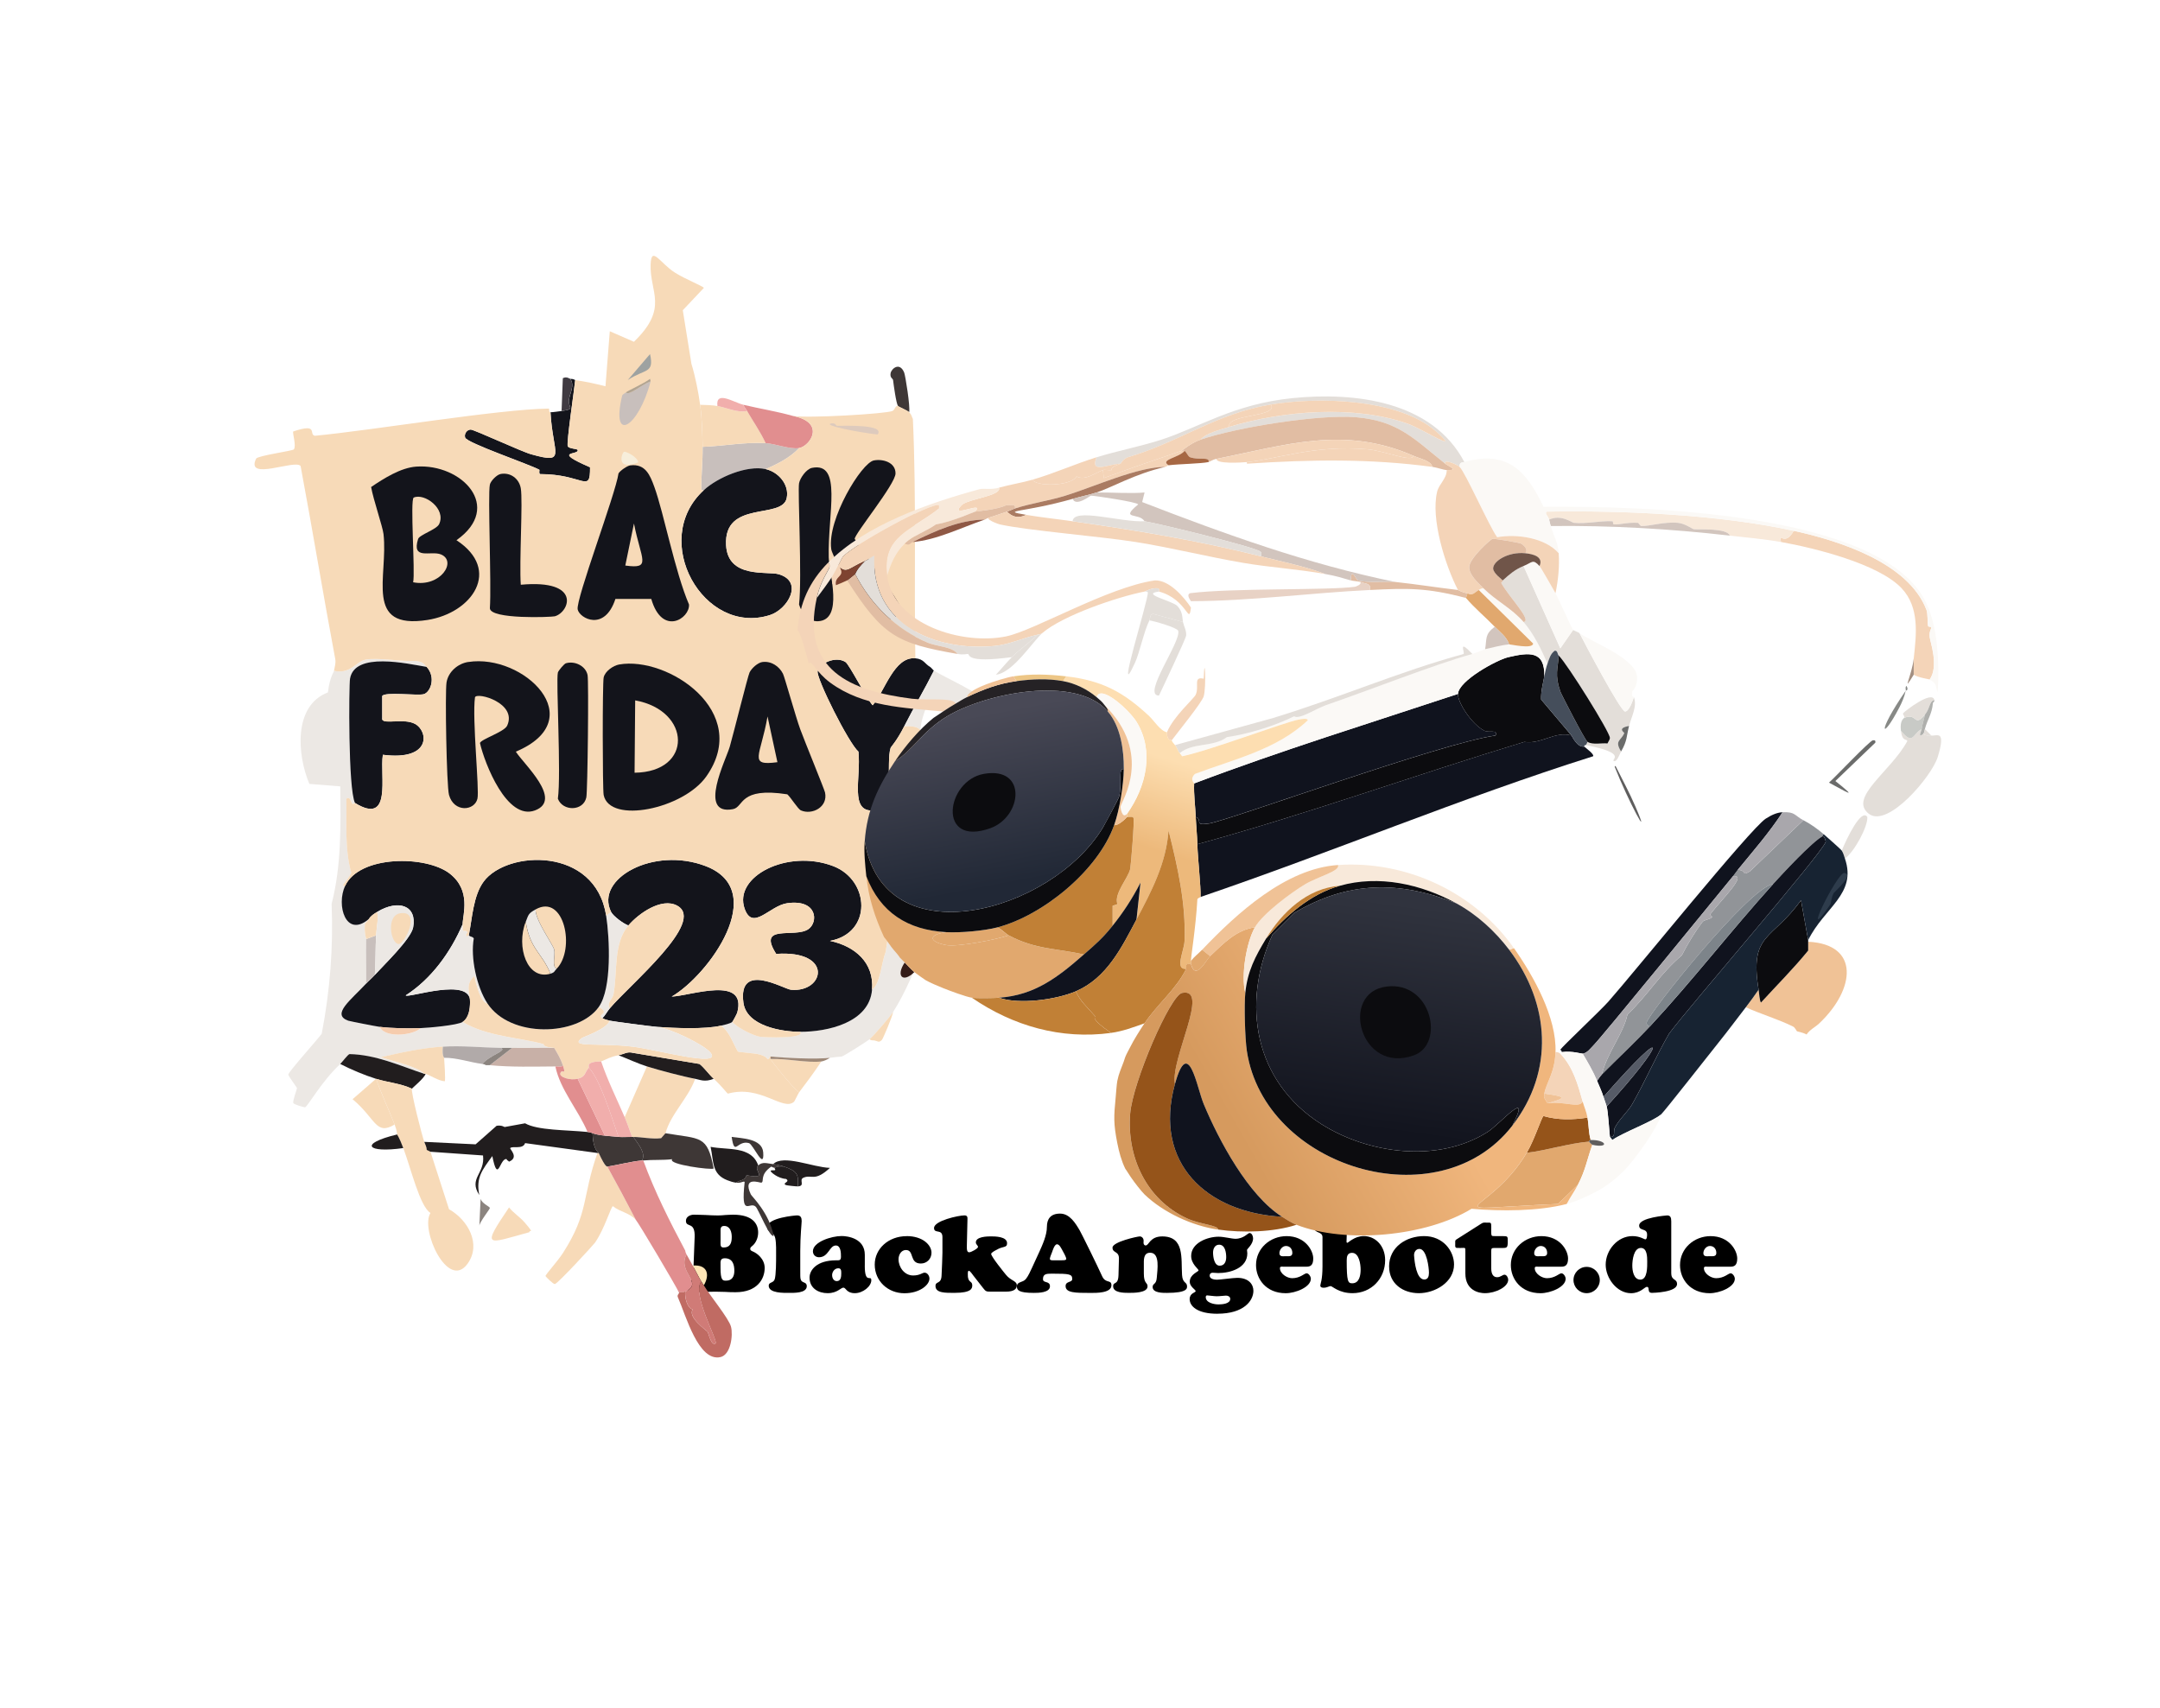 <?xml version="1.0" encoding="UTF-8"?> <svg xmlns="http://www.w3.org/2000/svg" xmlns:xlink="http://www.w3.org/1999/xlink" id="Ebene_1" data-name="Ebene 1" viewBox="0 0 675.02 533.85"><defs><style> .cls-1 { fill: #f0c296; } .cls-1, .cls-2, .cls-3, .cls-4, .cls-5, .cls-6, .cls-7, .cls-8, .cls-9, .cls-10, .cls-11, .cls-12, .cls-13, .cls-14, .cls-15, .cls-16, .cls-17, .cls-18, .cls-19, .cls-20, .cls-21, .cls-22, .cls-23, .cls-24, .cls-25, .cls-26, .cls-27, .cls-28, .cls-29, .cls-30, .cls-31, .cls-32, .cls-33, .cls-34, .cls-35, .cls-36, .cls-37, .cls-38, .cls-39, .cls-40, .cls-41, .cls-42, .cls-43, .cls-44, .cls-45, .cls-46, .cls-47, .cls-48, .cls-49, .cls-50, .cls-51, .cls-52, .cls-53, .cls-54, .cls-55, .cls-56, .cls-57, .cls-58, .cls-59, .cls-60 { stroke-width: 0px; } .cls-2 { fill: #0c0c0f; } .cls-3 { fill: #9ea2a1; } .cls-4 { fill: #c06b63; } .cls-5 { fill: #403b42; } .cls-6 { fill: #ece8e4; } .cls-7 { fill: #13141b; } .cls-8 { fill: #f4d4b8; } .cls-9 { fill: #d07b77; } .cls-10 { fill: #aa7b62; } .cls-11 { fill: #5f5e5e; } .cls-12 { fill: url(#Unbenannter_Verlauf_64); } .cls-13 { fill: #f7dab8; } .cls-14 { fill: #c8b0a7; } .cls-15 { fill: #e1bda3; } .cls-16 { fill: #211d1e; } .cls-17 { fill: #e8d2c5; } .cls-18 { fill: #f6ccad; } .cls-20 { fill: #e18e8f; } .cls-21 { fill: url(#Unbenannter_Verlauf_60); } .cls-22 { fill: #f1aeac; } .cls-23 { fill: #edc686; } .cls-24 { fill: #8f5845; } .cls-25 { fill: #8b847f; } .cls-26 { fill: #ddcabd; } .cls-27 { fill: #d2c5be; } .cls-28 { fill: #6b6c6b; } .cls-29 { fill: #f7eedb; } .cls-30 { fill: #b1aaa9; } .cls-31 { fill: #3e3736; } .cls-32 { fill: #e1a86e; } .cls-33 { fill: url(#Unbenannter_Verlauf_61); } .cls-34 { fill: #919498; } .cls-35 { fill: #c8bfbc; } .cls-36 { fill: #9e8877; } .cls-37 { fill: #a9a7ac; } .cls-38 { fill: #252225; } .cls-39 { fill: #c8cac6; } .cls-40 { fill: #10131e; } .cls-41 { fill: #c18036; } .cls-42 { fill: #2e3c4c; } .cls-43 { fill: #a38f81; } .cls-44 { fill: #7e4330; } .cls-45 { fill: #e3ded9; } .cls-46 { fill: #705549; } .cls-47 { fill: #95541a; } .cls-48 { fill: #454e5b; } .cls-49 { fill: #341c18; } .cls-50 { fill: #fee5b6; } .cls-51 { fill: #f8e9da; } .cls-52 { fill: url(#Unbenannter_Verlauf_62); } .cls-53 { fill: #878986; } .cls-54 { fill: #b1a492; } .cls-55 { fill: #172332; } .cls-56 { fill: #fbf9f6; } .cls-57 { fill: #7d848a; } .cls-58 { fill: #a76844; } .cls-59 { fill: #afb0ad; } .cls-60 { fill: #565b67; } </style><linearGradient id="Unbenannter_Verlauf_61" data-name="Unbenannter Verlauf 61" x1="364.71" y1="237" x2="356.09" y2="264.15" gradientUnits="userSpaceOnUse"><stop offset="0" stop-color="#fddeb1"></stop><stop offset="1" stop-color="#edb97b"></stop></linearGradient><linearGradient id="Unbenannter_Verlauf_62" data-name="Unbenannter Verlauf 62" x1="305.77" y1="223.26" x2="315.81" y2="276.28" gradientUnits="userSpaceOnUse"><stop offset="0" stop-color="#494956"></stop><stop offset="1" stop-color="#212836"></stop></linearGradient><linearGradient id="Unbenannter_Verlauf_60" data-name="Unbenannter Verlauf 60" x1="443.2" y1="331.14" x2="390.65" y2="361.05" gradientUnits="userSpaceOnUse"><stop offset="0" stop-color="#f0b67d"></stop><stop offset="1" stop-color="#d69a5e"></stop></linearGradient><linearGradient id="Unbenannter_Verlauf_64" data-name="Unbenannter Verlauf 64" x1="442.53" y1="282.89" x2="432.38" y2="353.62" gradientUnits="userSpaceOnUse"><stop offset="0" stop-color="#30333e"></stop><stop offset="1" stop-color="#12141e"></stop></linearGradient></defs><g><path class="cls-19" d="m235.06,389.41c-.31.27-.61.48-.61.92s.37.58.71.75c1.39.54,3.81,2.35,3.81,5.2,0,3.4-2.28,7.58-9.11,7.58-1.16,0-2.21-.03-3.23-.1-1.02-.03-2.04-.07-3.09-.07-1.16,0-2.35.03-3.5.07-1.16.07-2.31.1-3.5.1-1.05,0-2.24-.61-2.24-1.8,0-2.11,2.21.03,2.41-5.61l.37-9.79c.2-5.13-2.72-2.79-2.72-5.13,0-1.29,1.39-1.9,2.45-1.9,1.26,0,2.52.07,3.77.1,1.26.07,2.52.14,3.77.14.82,0,1.6-.07,2.38-.14.78-.03,1.6-.1,2.38-.1,6.22,0,7.82,2.96,7.82,5.58,0,1.56-.65,3.23-1.87,4.22v-.02Zm-9.89-1.5c0,1.33-.07,1.97.99,1.97,2.04,0,2.52-1.43,2.52-3.3,0-1.53-.51-3.43-2.38-3.43-1.26,0-1.12,1.02-1.12,2.01v2.75h0Zm0,8.29c0,3.94.65,4.05,1.7,4.05,1.94,0,2.62-1.33,2.62-3.09,0-2.07-.61-3.91-2.99-3.91-1.05,0-1.29.54-1.33,1.26v1.7h0Z"></path><path class="cls-19" d="m250.09,397.6c0,.61-.03,1.73.14,2.28.37,1.22,1.9.65,1.9,2.07,0,2.28-4.15,2.11-5.61,2.11s-6.29.17-6.29-2.24c0-1.19,1.46-.75,1.87-2.01.44-1.39.44-5.64.44-7.31,0-1.33.07-3.88-.24-5.41-.51-2.52-2.52-1.63-2.52-3.57,0-2.96,8.84-3.67,9.32-3.67,1.16,0,1.43.75,1.43,1.77,0,.78-.44,4.52-.44,9.38v6.6h0Z"></path><path class="cls-19" d="m270.25,395.56c0,5.98,2.04,2.72,2.04,4.56,0,1.94-2.65,4.04-5.13,4.04-2.69,0-2.75-1.73-3.6-1.73-.41,0-.85.44-1.6.85-.75.44-1.77.88-3.33.88-2.82,0-5.64-1.5-5.64-4.86,0-2.41,2.31-5.41,8.29-5.41,1.05,0,1.53.07,1.53-1.16,0-1.12-.03-3.47-1.6-3.47-2.04,0-2.24,3.67-5.27,3.67-1.09,0-1.9-.78-1.9-1.87,0-2.89,5.75-4.76,8.98-4.76,1.94,0,7.24.75,7.24,5.85v3.4h-.01Zm-10.2,2.99c0,.88.48,1.84,1.46,1.84,1.29,0,1.39-1.39,1.39-2.41,0-.75.03-1.6-.92-1.6-1.16,0-1.94,1.09-1.94,2.18h.01Z"></path><path class="cls-19" d="m283.31,386.32c5.1,0,7.79,2.82,7.79,5.2,0,1.9-1.43,3.37-3.33,3.37-3.67,0-1.97-4.22-4.66-4.22-1.5,0-2.31,1.53-2.31,2.89,0,2.52,1.87,5.07,4.56,5.07,2.14,0,2.86-.88,3.57-.88.92,0,1.53,1.02,1.53,1.84,0,2.01-3.06,4.59-7.82,4.59-5.13,0-9.28-3.77-9.28-8.97,0-4.9,4.25-8.87,9.96-8.87v-.02Z"></path><path class="cls-19" d="m304.08,398.52c-.14-.2-.95-1.36-1.29-1.36-.37,0-.34.75-.34.95-.1,3.03,1.39,2.01,1.39,3.6,0,.95-.24,2.35-5.54,2.35-2.79,0-5.95.1-5.95-2.14,0-1.63,1.8-.44,1.9-3.3.1-2.38.27-5.61.27-7.11v-4.86c0-2.75-2.62-.92-2.62-2.86,0-2.28,7.68-3.94,9.49-3.94.92,0,.99.54.95,1.29l-.17,7.21c-.07,2.18-.07,3.03.75,3.03.54,0,2.72-1.16,2.72-1.67,0-.48-.68-.75-.68-1.43,0-1.77,3.47-1.87,4.66-1.87,1.39,0,5.1.03,5.1,2.14,0,1.53-1.26.82-3.3,2.07-.34.17-1.67.85-1.67,1.26,0,.85,3.98,5.75,4.62,6.53,1.53,1.9,3.4,1.87,3.4,3.3,0,1.05-.78,1.97-3.4,1.97h-4.79c-1.36,0-1.53-.07-2.35-1.12l-3.16-4.04h.01Z"></path><path class="cls-19" d="m324.72,391.42c1.05-2.35,2.45-5.34,2.45-8.02,0-2.35,1.09-4.11,4.11-4.11s4.83,3.03,6.15,5.27c.58.99,5.71,11.39,6.94,14.18,1.12,2.58,2.96,1.02,2.96,2.96,0,2.48-4.83,2.38-6.53,2.38-4.86,0-7.79-.03-7.79-2.14,0-1.63,2.07-1.02,2.07-2.21,0-1.53-.85-1.67-6.32-1.67-1.77,0-2.82.07-2.82,1.73,0,1.33,2.18.44,2.18,2.21,0,2.04-3.67,2.07-5.03,2.07-4.86,0-5.3-.92-5.3-2.01,0-1.6,1.84-1.12,2.82-2.35.75-.92,1.46-2.55,1.97-3.64l2.14-4.66h0Zm7.14,2.45c.34,0,1.36.07,1.36-.44s-.99-2.28-1.26-2.75c-.31-.54-.88-1.8-1.63-1.8-.82,0-1.39,2.04-1.53,2.41-.14.37-.71,1.7-.71,2.11,0,.58.85.48,1.22.48h2.55Z"></path><path class="cls-19" d="m357.46,398.01c0,3.3,1.16,2.72,1.16,4.01,0,2.11-4.52,2.04-5.92,2.04s-4.83,0-4.83-2.04c0-1.63,1.56-.17,1.67-3.5l.14-5.1c.07-2.52-2.01-1.7-2.01-3.5s7.82-3.5,8.5-3.5c.75,0,1.22.65,1.22,1.33,0,.2-.03.41-.03.61,0,.41.17.88.68.88.54,0,.85-.71,1.53-1.43.68-.68,1.7-1.39,3.64-1.39,7.04,0,5.85,6.9,6.19,12.07.17,2.69,1.56,2.07,1.56,3.54,0,.61.14,2.04-6.26,2.04-1.22,0-4.49.07-4.49-1.84,0-1.22,1.12-.65,1.29-2.86.17-2.41,1.12-7.85-2.07-7.85-2.18,0-1.97,2.35-1.97,3.88v2.62h0Z"></path><path class="cls-19" d="m380.45,410.59c-6.29,0-8.67-2.38-8.67-4.56,0-1.97,1.87-2.01,1.87-2.52,0-.44-1.84-1.39-1.84-2.89,0-2.41,2.75-3.13,2.75-3.6,0-.41-2.31-1.97-2.31-4.49,0-4.11,5.13-6.02,8.57-6.02,1.73,0,4.08.65,5.27.65,2.58,0,3.88-1.8,4.39-1.8.78,0,1.12,1.02,1.12,1.67,0,1.9-1.9,3.26-1.9,3.64,0,.34.1.71.1,1.05,0,4.59-5.34,6.15-9.08,6.15-.58,0-1.16-.1-1.77-.1s-.92.37-.92.92c0,1.05,1.5,1.26,2.28,1.26,1.05,0,5-.58,6.36-.58,3.54,0,5.03,2.01,5.03,4.04,0,3.06-2.92,7.17-11.25,7.17h0Zm.34-2.92c1.12,0,3.67-.17,3.67-1.73,0-.71-.68-1.02-1.33-1.02-.51,0-1.84.2-2.92.2-.78,0-2.62-.27-2.99-.27-.31,0-.41.31-.41.54,0,1.8,2.65,2.28,3.98,2.28h0Zm.2-18.66c-1.33,0-1.9,1.26-1.9,2.45,0,1.29.34,4.11,2.07,4.11,1.53,0,2.04-1.33,2.04-2.65,0-1.39-.31-3.91-2.21-3.91h0Z"></path><path class="cls-19" d="m400.91,395.87c-.37,0-.92-.1-.92.48,0,1.7,2.21,3.13,3.81,3.13,2.55,0,3.81-1.53,4.52-1.53s1.33,1.05,1.33,1.7c0,2.62-4.79,4.52-7.85,4.52-6.12,0-9.28-4.42-9.28-8.8,0-5.24,4.45-9.04,9.55-9.04,5.78,0,8.33,4.45,8.33,7,0,2.24-1.02,2.55-2.11,2.55h-7.38,0Zm2.96-4.28c0-1.22-.75-2.18-2-2.18-1.12,0-2.04,1.16-2.04,2.24,0,1.22,1.16.95,2.04.95s2,.2,2-1.02h0Z"></path><path class="cls-19" d="m420.8,387.88c0,.17-.03.54.24.54.17,0,.71-.54,1.6-1.05.88-.54,2.07-1.05,3.57-1.05,3.6,0,6.66,3.03,6.66,7.51,0,5.81-4.35,10.33-10.2,10.33-4.28,0-6.29-2.21-6.83-2.21s-1.09.51-2.21.51c-.48,0-1.02-.14-1.02-.68s.68-1.63.68-6.05v-9.04c0-1.97-2.55-1.09-2.55-3.03,0-2.28,6.6-3.81,9.42-3.81.92,0,.88.71.85,1.46l-.2,6.56h-.01Zm1.73,3.67c-1.5,0-1.67,1.22-1.67,2.38,0,6.59.38,7.14,1.73,7.14,2.24,0,2.62-2.55,2.62-4.28,0-1.6-.44-5.24-2.69-5.24h.01Z"></path><path class="cls-19" d="m434.1,395.84c0-6.08,5.34-9.52,10.95-9.52,5.95,0,9.35,4.66,9.35,8.87,0,5.58-5.98,8.97-10.98,8.97s-9.31-2.96-9.31-8.33h-.01Zm9.48-5.51c-1.12,0-1.73,1.05-1.67,2.04.14,2.14.75,7.38,3.09,7.51,1.29.07,1.56-1.02,1.56-2.11,0-1.53-.68-7.45-2.99-7.45h.01Z"></path><path class="cls-19" d="m466.02,396.35c0,2.28.95,2.82,1.87,2.82,1.05,0,1.67-.78,2.28-.78.68,0,1.16.95,1.16,1.56,0,2.24-3.88,4.21-7.31,4.21-1.73,0-6.08-.75-6.08-6.15v-7c0-.61,0-.85-.17-.95s-.54-.03-1.33-.03c-.88,0-1.33.03-1.5-.14-.24-.24-.17-.58-.17-1.36,0-.48-.1-.85.31-1.12l7.75-4.93c.78-.48.75-.37,1.77-.37,1.36,0,1.43-.14,1.43,1.43,0,1.05-.07,2.11.1,2.52.1.27.34.27,1.22.27h2.38c1.46,0,1.46.1,1.46,1.63,0,1.94-.24,2.07-1.56,2.07h-2.35c-1.19,0-1.26.03-1.26,1.26v5.07h0Z"></path><path class="cls-19" d="m480.54,395.87c-.37,0-.92-.1-.92.48,0,1.7,2.21,3.13,3.81,3.13,2.55,0,3.81-1.53,4.52-1.53s1.33,1.05,1.33,1.7c0,2.62-4.79,4.52-7.85,4.52-6.12,0-9.28-4.42-9.28-8.8,0-5.24,4.45-9.04,9.55-9.04,5.78,0,8.33,4.45,8.33,7,0,2.24-1.02,2.55-2.11,2.55h-7.38Zm2.96-4.28c0-1.22-.75-2.18-2.01-2.18-1.12,0-2.04,1.16-2.04,2.24,0,1.22,1.16.95,2.04.95s2.01.2,2.01-1.02h0Z"></path><path class="cls-19" d="m495.84,404.16c-2.28,0-4.11-1.84-4.11-4.11s1.84-4.11,4.11-4.11,4.11,1.84,4.11,4.11-1.84,4.11-4.11,4.11Z"></path><path class="cls-19" d="m522.29,397.94c0,2.38,1.8,1.6,1.8,3.37,0,2.58-7.45,2.75-7.82,2.75-1.73,0-.51-1.87-1.63-1.87-.31,0-.82.48-1.6.99-.78.48-1.84.99-3.33.99-4.45,0-7.92-4.73-7.92-8.91,0-4.52,3.67-8.94,8.36-8.94,2.35,0,3.67,1.02,4.04,1.02.51,0,.54-1.12.54-1.5,0-2.11-2.48-.99-2.48-2.82,0-2.52,8.67-3.16,8.77-3.16,1.02,0,1.26.71,1.26,1.84v16.25h.01Zm-9.49-7.92c-2.28,0-2.69,3.91-2.69,5.51s.41,4.39,2.52,4.39c2.28,0,2.14-4.18,2.14-5.68,0-1.33,0-4.22-1.97-4.22h0Z"></path><path class="cls-19" d="m533.41,395.87c-.37,0-.92-.1-.92.48,0,1.7,2.21,3.13,3.81,3.13,2.55,0,3.81-1.53,4.52-1.53s1.33,1.05,1.33,1.7c0,2.62-4.79,4.52-7.85,4.52-6.12,0-9.28-4.42-9.28-8.8,0-5.24,4.45-9.04,9.55-9.04,5.78,0,8.33,4.45,8.33,7,0,2.24-1.02,2.55-2.11,2.55h-7.38Zm2.96-4.28c0-1.22-.75-2.18-2.01-2.18-1.12,0-2.04,1.16-2.04,2.24,0,1.22,1.16.95,2.04.95s2.01.2,2.01-1.02h0Z"></path></g><g><g><g><path class="cls-31" d="m241.6,363.83c.94.1,2.55.45,3.48.77-2.08-.25-2.94.37-3.09.39-.05,0-.86-.29-.97-.39-3.76,2.65-2.05,4.67-3.09,5.02-.36.12-6.01-2.19-3.29,3.67.32.68,5.67,5.62,7.15,12.95-1.22.68-4.69-8.12-5.6-9.08-1.86-1.94-4.74,3.83-3.48-7.73-.25-.49-1.12.46-2.71.19,1.17-.9,2.84-.58,3.29-2.32,7.28,1.33,1.85-1.5,3.67-3.09,1.41-1.23,2.81-.58,4.64-.39Z"></path><path class="cls-25" d="m150.19,374.65c.48,1.59,2.85,2.38,2.9,2.9.03.32-3.31,4.48-3.29,5.6l.39-8.5Z"></path></g><path class="cls-35" d="m239.28,138.49c2.89.16,7.66,2.01,10.44,1.55-2.79,2.98-6.74,4.99-10.44,6.57-5.86-1.3-14.92,2.53-19.33,6.57-.29.01-.77.06-.77-.19-.08-4.36.47-8.91.39-13.34,6.57-.24,13.12-1.54,19.71-1.16Z"></path></g><g><path class="cls-6" d="m133.37,208.45c-5.99-.98-22.5-4.86-23.96,3.67-.37,2.16-.61,34.54,1.55,38.85-.22-.13-.55.41-.58.39-.9-.58-.72-2.62-2.13-1.74.13,7.73-.58,15.64,1.55,23.19-1.5,2.85-3.61,4.3-1.93,4.06-2.8,6.03.18,16.35,7.34,10.44-.34.52-.69.95-1.16,1.35-.32,2.91.39,4.59.39,4.83-.1,4.63.07,9.28,0,13.91-4.8,5.18-10.98,9.64-5.6,11.6.47.17,8.92,1.82,9.86,1.93,1.58,3.65,10.49,2.67,12.76.39,2.5-.09,11.59-.9,13.14-1.93,7.39,4.59,18.62,4.99,25.32,6.96.2.06-.56.85,3.29,1.16-4.38-.06-8.76.08-13.14,0-1.16-.02-2.32.02-3.48,0-6.03-.1-12.12-.76-18.17-.39-6.46.4-12.96,1.83-19.33,3.29,3.66,1.3,11.62,2.97,13.53,5.22-7.66-2.57-15.22-6.04-23.38-6.18-.53.13-2.33,2.57-2.9,3.09-5.79,5.31-10.17,13.31-11.02,13.53-.19.05-3.51-.86-3.67-1.35-.22-.67,1.18-4.4,1.16-4.64-.03-.25-2.72-3.77-2.71-4.25.03-.82,9.26-11.09,10.44-12.76,2.58-13.42,3.65-26.91,3.09-40.58,3.11-12.05,2.81-24.4,2.71-36.72l-9.66-.77c-3.81-9-5.08-24.47,5.8-28.6.52-4.66,1.87-6.42,1.93-6.76,5.11,1.22,7-2.94,9.86-3.48,3.78-.71,11.65.68,15.85.39,2.12.43,2.2.71,3.29,1.93Z"></path><path class="cls-7" d="m286.05,205.74c2.71.25,2.9,1.72,4.64,2.71.32.18,1.01,1.08,1.16,1.16-2.93,5.87-6.32,11.54-9.28,17.39-2.33,4.61-4.13,6.38-4.25,6.76-1.55,4.74,1.58,18.88-5.22,19.52-7.73.73-3.97-10.14-4.83-18.36-3.09-2.7-13.17-22.87-12.76-25.12.43-2.35,5.55-4.92,8.7-2.9,1.22.78,6.64,11.51,8.5,13.53,3.81-4.36,6.67-15.3,13.34-14.69Z"></path><path class="cls-6" d="m287.6,228.16c-1.19-1.37-3.38-1.15-5.02-1.16,2.96-5.85,6.34-11.52,9.28-17.39,4.72,2.69,9.77,4.88,14.3,7.92l-3.29,7.15c-2.88-6.55-5.79-3.69-13.14-4.25-1.08,2.46-1.85,5.05-2.13,7.73Z"></path><path class="cls-16" d="m132.6,335.62c.12.04.27-.04.39,0-.32,1.29-4.12,4.35-4.25,4.64-3.52-1.67-7.57-1.94-11.21-3.09-3.78-1.19-7.66-2.85-11.21-4.64.56-.52,2.37-2.96,2.9-3.09,8.16.15,15.73,3.62,23.38,6.18Z"></path><path class="cls-13" d="m163.91,382c3.55,4.12,1.32,2.11,1.55,3.09-13.54,3.75-15.05,5.13-6.38-7.73,1.31,1.67,3.5,3.09,4.83,4.64Z"></path><path class="cls-31" d="m282.57,116.46c.36.88,1.93,10.61,1.55,12.37-.41-.47-3.3-1.69-3.48-1.93-.59-.82-1.36-6.57-1.55-8.12-.06-.51-1.03-.66-.77-2.13.26-1.47,2.86-3.64,4.25-.19Z"></path><g><path class="cls-7" d="m179.76,118.78c-.22,2.59-2.8,19.76-2.32,20.68.43.83,2.97.74,3.09,1.16.52,1.72-8.4.09,3.87,5.41.07,8.47-2.06,2.12-15.65,2.13-.42-.29-.07-1.28-.19-1.35-3.12-1.72-22.63-8.36-23.19-10.05-.38-1.15.53-2.49,1.74-2.51,1.02-.02,16.21,7.04,18.94,7.73,11.29,3.17,6.67-.12,5.99-13.14.82,0,2.58-.27,3.48-.39,4.58-.61,1.86-1.08,2.32-3.67.37-2.11,1.8-4.37.39-6.38,1.21.03,1.28.35,1.55.39Z"></path><path class="cls-5" d="m178.21,118.39c1.41,2.01-.02,4.27-.39,6.38-.45,2.59,2.26,3.06-2.32,3.67l.39-10.24c1.26-.64,2.09.19,2.32.19Z"></path></g><g><path class="cls-6" d="m287.6,232.41c1.15,4.84,9.52,10.49,7.73,36.14-.93,13.31-9.03,36.49-16.23,47.74-.99,1.54-6.02,7.4-7.34,8.5-.82.68-7.95,5.2-8.7,5.41-1.23.09-2.45.26-3.67.39-4.77.51-13.58.04-18.55-.39-.58-.05-.12.87-.97.77-.17-.02-.19-.89-3.09-1.55-.85-.19-5.87-.61-6.18-.77-1.62-2.82-2.57-6.1-5.22-8.12.87-.21,2.86-.62,3.48-1.16,1.54,1.81,6.6,4.33,8.7,4.64,1.45.22,14.14.69,12.56-1.55,8.44,0,21.55-2.8,22.42-13.14,2.63-1.87,2.91-8.51,4.25-11.79,2.69-17.94,5.77-35.79,8.5-53.73.03-.18.75-.59.77-.77.4-2.65.24-10.06,1.55-10.63Z"></path><path class="cls-13" d="m279.09,316.29c-.14,1.32-3.15,8.36-3.48,8.7-.98,1.02-1.28.39-2.32.19-.52-.1-.92.12-1.55-.39,1.32-1.1,6.36-6.96,7.34-8.5Z"></path></g><path class="cls-50" d="m219.95,401.71c-.24-.4-.57-.81-.77-1.16-.96-1.65-1.77-3.37-2.71-5.02,4.66-.39,5.43,2.88,3.48,6.18Z"></path><path class="cls-7" d="m272.52,309.33c-.87,10.34-13.98,13.15-22.42,13.14-5.81,0-16.79-1.79-17.78-9.08-1.76-13.03,12.59-4.27,14.88-4.06,10.49.95,13.38-12.47-4.64-11.21-6.1-9.56,5.83-4.82,10.05-7.73,3.16-2.17,2.86-9.42-6.57-8.12-5.55.77-10.8,8.85-13.34,1.74-3.59-10.08,13.37-18.76,27.64-13.34,11.52,4.38,12.35,20.91-.97,23.38,7.78,1.66,13.86,6.76,13.14,15.27Z"></path><path class="cls-7" d="m144.58,288.85c-3.77,8.75-9.75,17.07-17.78,22.23.5,1.06,20.65-6.05,20.1,2.13-.03,2.14-.34,4.87-2.32,6.18-1.55,1.03-10.64,1.84-13.14,1.93-3.94.15-8.85.08-12.76-.39-.93-.11-9.38-1.76-9.86-1.93-5.38-1.95.81-6.42,5.6-11.6.86-.93,1.83-1.73,2.71-2.71,2.7-3,11.31-11.21,11.98-14.88,1.25-6.85-4.63-8.8-11.21-4.83-1.11.67-1.97,1.19-2.71,2.32-7.16,5.91-10.15-4.41-7.34-10.44,4.48-9.64,25.25-9.58,32.66-3.87,6.85,5.29,4.09,12.91,4.06,15.85Z"></path><path class="cls-7" d="m228.84,319.38c-.61.54-2.61.95-3.48,1.16-4.98,1.21-14.69.79-20.1.39-1.7-.13-13.7-1.71-14.69-1.93-.66-.15-1.72-.43-2.32-.77.91-.91,1.51-2.14,2.32-3.09,6.51-7.67,30.08-27.12,21.07-32.08-4.88-2.68-12.15,2.5-15.27,6.18-1.57-.55-4.75-2.92-5.41-4.25-5.14-10.31,13.2-20.58,29.57-14.3,20.12,7.71.88,34.1-10.63,40.78,5.89-.24,23.63-6.74,20.49,5.02-.09.34-1.38,2.75-1.55,2.9Z"></path><path class="cls-7" d="m239.28,146.61c3.92.87,7.47,4.82,6.57,9.08-1.43,6.77-19.69.47-18.94,14.69.56,10.54,12.89,8.06,16.43,9.08,7.93,2.29,2.84,10.98-2.71,12.76-20.74,6.65-37.76-23.38-20.68-39.04,4.4-4.04,13.47-7.87,19.33-6.57Z"></path><path class="cls-7" d="m133.37,208.45c2.99,3.37,1.08,7.96-.97,8.5-1.93.51-12.33-.81-12.95.58v7.34c.68,1.53,6.81-.48,10.24,1.35,4.21,2.25,5.19,11.62-10.05,9.66-.99,6.67,2.98,22.21-8.7,15.07-2.16-4.3-1.92-36.68-1.55-38.85,1.47-8.53,17.97-4.65,23.96-3.67Z"></path><path class="cls-6" d="m146.51,292.33c.57.59,1.08.25,1.55.97-1.08,5.98.91,15.18,4.25,20.29-2.05,0-3.59-6.26-4.06-8.5-3,2.69-1.32,5.04-1.35,8.12.55-8.18-19.6-1.07-20.1-2.13,8.03-5.15,14.01-13.48,17.78-22.23-.03,3.56.46,1.15,1.55,2.51.04.05-.88.68-.19,1.35.02.02.42-.55.58-.39Z"></path><path class="cls-13" d="m224.21,126.89c2.87.53,6.43,2.22,9.28,1.55,1.93,3.35,4.17,6.53,5.8,10.05-6.6-.38-13.15.92-19.71,1.16-.08-4.36-.19-8.82-.77-13.14,1.68.04,3.79.09,5.41.39Z"></path><path class="cls-6" d="m190.96,284.98c.66,1.33,3.85,3.71,5.41,4.25-4.78,5.65-3.35,14.5-4.64,21.45-.32,1.72-2.2,2.56-1.16,4.45-.81.95-1.41,2.18-2.32,3.09-2.04-1.18,2.79-1.51-1.16-3.48,4.17-5.82,3.42-21.54,2.32-28.6l1.55-1.16Z"></path><g><path class="cls-13" d="m189.8,364.6c3.03,5.5,6.01,11.04,8.89,16.62-2.02-2.22-4.93-2.43-7.15-4.25-.62.14-2.61,7.13-5.6,11.4-.52.74-11.66,12.86-12.56,12.95-.47.05-2.88-2.32-2.9-2.51-.04-.45,3.77-4.6,5.41-7.15,8.21-12.76,5.94-17.51,10.82-31.31h.39c2.3,4.97,2.58,4.03,2.71,4.25Z"></path><path class="cls-13" d="m217.25,337.16c-2.14,6.03-7.66,11.03-9.28,17.01l-1.35,1.55c-2.87.37-5.96-.35-8.7-.39-.13,0-.26,0-.39,0-.75-2.03-1.46-4.21-2.32-6.18l6.96-15.85c3.62,1.14,11.45,3.21,15.07,3.87Z"></path></g><path class="cls-16" d="m223.05,337.16c-2.86,1.14-4.35.26-5.8,0-3.62-.66-11.46-2.72-15.07-3.87-2.99-.94-5.95-2.38-8.89-3.48,1.43-.26,2.79-1.27,4.45-.77l20.87,3.48c1.65,1.33,2.9,3.24,4.45,4.64Z"></path><g><path class="cls-13" d="m152.31,313.58c7.15,10.94,28.2,10.33,34.79,1.16,3.95,1.97-.88,2.3,1.16,3.48.6.35,1.66.62,2.32.77-1.01,2.67-8.24,5.08-8.7,5.41-4.25,3.12,5.12,1.41,15.85,2.71,7.58.92,28.03,6.66,24.35,1.93-1.95-2.5-12.85-7.77-16.81-8.12,5.41.41,15.12.82,20.1-.39,2.64,2.02,3.6,5.3,5.22,8.12.31.16,5.34.58,6.18.77,2.9.66,2.92,1.53,3.09,1.55.85.1.39-.82.97-.77.03.25-.06.57,0,.77.18.67,7.5,9.67,8.89,10.44-.27.35-1.41,2.78-1.55,2.9-3.43,3.15-10.44-5.37-20.68-2.51-.31-.09-2-2.44-4.45-4.64-1.55-1.4-2.8-3.31-4.45-4.64l-20.87-3.48c-1.66-.49-3.02.52-4.45.77-2.41.43-3.37,1.1-5.41,1.93-.17.07-2.64-.14-3.67.77-.4.35-.09,1.04-.19,1.16-1.45,1.7-.89,2.79-3.48,3.48-2.27.6-5.82-.48-5.41-1.74.52-1.6,1.97,1.1.77-2.51-.66-1.98-1.66-3.64-2.71-5.41-3.85-.31-3.09-1.1-3.29-1.16-6.7-1.97-17.92-2.37-25.32-6.96,1.98-1.32,2.29-4.04,2.32-6.18.04-3.07-1.64-5.43,1.35-8.12.47,2.25,2.01,8.51,4.06,8.5Z"></path><path class="cls-13" d="m256.67,331.75c-2.18,3.31-4.56,6.51-6.96,9.66-1.39-.76-8.71-9.77-8.89-10.44,4.81-.21,11.33,1.27,15.85.77Z"></path></g><path class="cls-36" d="m259.38,330.59c-.64.46-1.97,1.08-2.71,1.16-4.51.5-11.04-.99-15.85-.77-.06-.2.03-.52,0-.77,4.97.43,13.78.9,18.55.39Z"></path><g><g><path class="cls-13" d="m128.73,340.25c-.38.84,3.18,14.85,3.87,16.62.31.81.76,1.61.77,2.51l1.16.58,5.8,17.97c5.84,3.26,10.21,10.87,5.8,17.01-6.14,8.54-14.9-10.73-11.6-15.85-3.29-1.96-6.09-13.86-8.5-20.29-1.31-3.49-1.85-4.03-1.93-4.25-.06-.15.06-.94-.77-3.09-1.87-4.79-4.09-9.44-5.8-14.3,3.64,1.15,7.69,1.42,11.21,3.09Z"></path><path class="cls-13" d="m123.32,351.46c-5.94,3.52-5.81-1.81-13.14-7.92l7.34-6.38c1.71,4.86,3.93,9.51,5.8,14.3Z"></path></g><path class="cls-13" d="m138.4,327.11c-.27,3.09.37,3.3.39,3.48.07.95.49,7.11.19,7.34-2.09-.18-4.18-1.71-5.99-2.32-.12-.04-.27.04-.39,0-1.91-2.25-9.87-3.91-13.53-5.22,6.36-1.46,12.86-2.89,19.33-3.29Z"></path></g><path class="cls-14" d="m173.18,327.5c1.05,1.77,2.05,3.43,2.71,5.41.06.59-1.06.38-2.32.39-6.82.04-13.68.26-20.49-.39l6.96-5.41c4.38.08,8.76-.06,13.14,0Z"></path><path class="cls-30" d="m156.56,327.5c2.04.92-3.55,2.23-5.8,5.02-3.99-.51-7.9-1.96-11.98-1.93-.01-.17-.66-.39-.39-3.48,6.05-.37,12.13.28,18.17.39Z"></path><path class="cls-35" d="m117.53,292.33c-.21,4.1-.13,8.26-.39,12.37-.88.97-1.85,1.78-2.71,2.71.07-4.64-.1-9.28,0-13.91l3.09-1.16Z"></path><path class="cls-13" d="m117.53,292.33l-3.09,1.16c0-.24-.7-1.92-.39-4.83.47-.4.82-.83,1.16-1.35.74-1.13,1.59-1.65,2.71-2.32.39,2.44-.26,4.95-.39,7.34Z"></path><path class="cls-18" d="m131.44,321.31c-2.27,2.29-11.18,3.26-12.76-.39,3.91.47,8.81.54,12.76.39Z"></path><path class="cls-25" d="m160.04,327.5l-6.96,5.41c-.38-.04-.78.04-1.16,0-.26-.03-.33-.28-1.16-.39,2.25-2.79,7.83-4.1,5.8-5.02,1.16.02,2.32-.02,3.48,0Z"></path><g><path class="cls-20" d="m247.78,129.99c10.47,2.05,5.35,9.48,1.93,10.05-2.77.46-7.54-1.38-10.44-1.55-1.62-3.52-3.87-6.7-5.8-10.05-.37-.65-.92-1.2-1.16-1.93,5.12,1.21,10.38,2.05,15.46,3.48Z"></path><path class="cls-22" d="m232.32,126.51c.24.74.79,1.28,1.16,1.93-2.84.67-6.41-1.02-9.28-1.55-.62-5,5.14-1.09,8.12-.39Z"></path></g><g><path class="cls-16" d="m183.62,353.78c1.19.12,1.39.37,1.55.39.16,5.24,1.78,5.85,1.93,6.18h-.39l-22.61-3.09c-.68,2.06-3.94.8-4.64,1.55-.27.29,2.88,2.9-.39,4.25-.05.02-.35-.52-.58-.39-.03.02.02-.6-.58-.39-1.86.67-2.37,7.41-4.06-.97-3.08,4.28-5.2,6.7-4.06,12.18-3.47-5.27,1.85-6.64,1.16-12.37l-16.43-1.16-1.16-.58c-.02-.9-.46-1.7-.77-2.51l16.04.77,6.57-5.8c1.71-.25,2.39.41,2.51.39,2.12-.4,4.26-.76,6.38-1.16,3.92,2.24,12.87,2.05,19.52,2.71Z"></path><path class="cls-16" d="m126.03,358.81c-11.35,1.61-14.05-1.34-1.93-4.25.08.22.62.76,1.93,4.25Z"></path><path class="cls-31" d="m201.01,362.67c-.13.01-.26-.01-.39,0,1.37-2.23-1.27-5.21-2.71-7.34,2.74.03,5.83.75,8.7.39l1.35-1.55c11.05,1.87,13.07.52,15.07,11.02-.42.58-14.6-1.26-12.95-2.9-3.07.36-5.99.11-9.08.39Z"></path><g><path class="cls-16" d="m236.96,364.22c-1.82,1.6,3.61,4.42-3.67,3.09-.44,1.74-2.11,1.42-3.29,2.32-1.11-.19-1.67-.37-2.71-.77-4.92-1.92-4.22-5.79-5.22-10.44,5.26,1.07,12.71-.37,14.88,5.8Z"></path><path class="cls-16" d="m259.38,364.99c-4.88,4.52-5.71,1.94-8.31,3.09-1.52.67.72,2.54-1.74,2.71.2-3.58.09-4.67-4.25-6.18-.92-.32-2.53-.67-3.48-.77,3.22-3.17,12.34.99,17.78,1.16Z"></path><path class="cls-16" d="m245.08,364.6c4.34,1.52,4.45,2.61,4.25,6.18-.53.04-3.48-.3-3.67-.39-1.52-.67,1.47-.96,0-1.93-2.65-.16-4.96-2.26-4.83-2.51.28-.54,2.13.36,1.16-.97.15-.02,1.01-.64,3.09-.39Z"></path><path class="cls-31" d="m228.65,355.33c3.06.43,9.55.47,9.86,4.83.42,5.95-3.14-2.54-4.45-2.9-3.78-1.03-4.44,4.37-5.41-1.93Z"></path></g><path class="cls-31" d="m189.03,354.94c1.43.13,2.81.28,4.25.39,1.4.11,2.85-.03,4.25,0,.13,0,.26,0,.39,0,1.44,2.13,4.08,5.11,2.71,7.34-3.67.37-7.2,1.34-10.82,1.93-.12-.22-.4.72-2.71-4.25-.16-.33-1.78-.94-1.93-6.18.2.02,1.3.54,3.87.77Z"></path></g><g><path class="cls-7" d="m189.42,286.14c1.1,7.06,1.85,22.79-2.32,28.6-6.58,9.17-27.64,9.78-34.79-1.16-3.34-5.11-5.33-14.31-4.25-20.29-.47-.71-.98-.37-1.55-.97,1.05-5.33,1.37-12.39,4.64-16.81,7.24-9.81,34.88-11.03,38.27,10.63Z"></path><path class="cls-13" d="m173.96,302.76c-1.59-.56-.35-4.22-.77-5.99-.36-1.51-6.05-9.43-5.8-12.56,9-5.03,12.48,12.52,6.57,18.55Z"></path><path class="cls-6" d="m167.39,284.21c-.25,3.14,5.44,11.06,5.8,12.56.43,1.77-.82,5.43.77,5.99-.79.81-.55,1.13-1.93,1.55-2.68-6.6-6.38-7.55-7.73-16.23.91-2.32.81-2.59,3.09-3.87Z"></path><path class="cls-13" d="m172.02,304.31c-7.25,2.17-10.81-8.38-7.73-16.23,1.35,8.68,5.05,9.64,7.73,16.23Z"></path></g><path class="cls-13" d="m190.58,315.13c-1.04-1.88.84-2.73,1.16-4.45,1.28-6.95-.14-15.81,4.64-21.45,3.12-3.69,10.39-8.87,15.27-6.18,9.02,4.96-14.56,24.41-21.07,32.08Z"></path><path class="cls-6" d="m205.27,320.93c3.97.35,14.87,5.62,16.81,8.12,3.68,4.73-16.77-1.01-24.35-1.93-10.73-1.3-20.1.41-15.85-2.71.45-.33,7.69-2.74,8.7-5.41.99.22,12.99,1.8,14.69,1.93Z"></path><g><path class="cls-13" d="m216.09,113.75c1.18,3.81,2.17,8.81,2.71,12.76.58,4.33.69,8.78.77,13.14.08,4.43-.47,8.97-.39,13.34,0,.26.48.21.77.19-17.08,15.66-.06,45.69,20.68,39.04,5.54-1.78,10.64-10.46,2.71-12.76-3.54-1.02-15.87,1.46-16.43-9.08-.75-14.22,17.51-7.92,18.94-14.69.9-4.27-2.65-8.22-6.57-9.08,3.7-1.58,7.65-3.59,10.44-6.57,3.41-.57,8.53-8-1.93-10.05,4.82.78,28.97-.64,31.12-1.55.79-.33.85-1.79,1.74-1.55.18.24,3.07,1.46,3.48,1.93.87,1,.63,1.06,1.16,2.13,1.12,24.92.34,49.86.77,74.79-6.66-.61-9.52,10.32-13.34,14.69-1.86-2.01-7.28-12.75-8.5-13.53-3.15-2.02-8.27.55-8.7,2.9-.41,2.25,9.67,22.42,12.76,25.12.86,8.22-2.9,19.09,4.83,18.36,6.8-.64,3.67-14.78,5.22-19.52.12-.38,1.92-2.16,4.25-6.76,1.65,0,3.83-.21,5.02,1.16-.2,1.93-.5,2.16,0,4.25-1.31.57-1.15,7.98-1.55,10.63-.03.18-.75.59-.77.77-2.73,17.93-5.81,35.79-8.5,53.73-1.34,3.28-1.62,9.92-4.25,11.79.71-8.51-5.37-13.61-13.14-15.27,13.31-2.48,12.48-19,.97-23.38-14.27-5.43-31.23,3.25-27.64,13.34,2.53,7.11,7.78-.97,13.34-1.74,9.43-1.3,9.73,5.94,6.57,8.12-4.22,2.91-16.15-1.83-10.05,7.73,18.02-1.26,15.13,12.16,4.64,11.21-2.3-.21-16.64-8.97-14.88,4.06.99,7.29,11.97,9.08,17.78,9.08,1.58,2.24-11.11,1.76-12.56,1.55-2.1-.31-7.16-2.83-8.7-4.64.17-.15,1.46-2.56,1.55-2.9,3.15-11.77-14.6-5.27-20.49-5.02,11.5-6.67,30.75-33.07,10.63-40.78-16.37-6.27-34.71,3.99-29.57,14.3l-1.55,1.16c-3.39-21.66-31.03-20.44-38.27-10.63-3.27,4.43-3.59,11.49-4.64,16.81-.16-.17-.55.41-.58.39-.68-.67.24-1.3.19-1.35-1.08-1.36-1.58,1.05-1.55-2.51.03-2.94,2.79-10.56-4.06-15.85-7.41-5.72-28.18-5.77-32.66,3.87-1.68.24.44-1.21,1.93-4.06-2.13-7.55-1.41-15.46-1.55-23.19,1.4-.88,1.22,1.16,2.13,1.74.03.02.36-.52.58-.39,11.67,7.14,7.7-8.4,8.7-15.07,15.24,1.96,14.26-7.41,10.05-9.66-3.43-1.83-9.56.18-10.24-1.35v-7.34c.61-1.39,11.02-.07,12.95-.58,2.05-.55,3.96-5.13.97-8.5-1.09-1.22-1.17-1.5-3.29-1.93-4.2.3-12.06-1.1-15.85-.39-2.86.54-4.75,4.7-9.86,3.48.2-1.23.64-2.36.39-3.67-3.76-20.07-7.07-40.22-10.82-60.3-1.58-2.28-17.37,4.9-13.91-2.32.45-.94,11.41-2.42,11.79-2.9.85-1.08-.48-5.1-.19-5.6,8.1-2.72,4.72.93,6.76,1.35,18.56-1.77,57.32-8.3,73.05-8.5.38,0-.1,1.15.58,1.16.68,13.03,5.3,16.31-5.99,13.14-2.73-.69-17.92-7.75-18.94-7.73-1.21.02-2.12,1.37-1.74,2.51.56,1.69,20.07,8.33,23.19,10.05.13.07-.23,1.06.19,1.35,13.59,0,15.72,6.35,15.65-2.13-12.26-5.32-3.34-3.69-3.87-5.41-.13-.42-2.66-.33-3.09-1.16-.48-.92,2.1-18.09,2.32-20.68,3.24.45,6.31,1.12,9.47,1.93l1.35-17.2,7.54,3.29c10.99-10.62,4.9-15.42,5.22-24.16.22-6.06,2.93-.43,7.54,2.51,3.32,2.12,9.03,4.32,9.08,4.83l-6.57,6.96,2.71,16.81Z"></path><g><path class="cls-7" d="m156.37,148.15c3.11-.62,5.84,1.4,6.38,4.45.69,3.87-.51,23.08,0,30.15,19.2-1.76,15.22,8.62,10.63,9.86-1.02.27-20.14,1.03-20.29-2.51.52-7.62-.69-35.54,0-38.65.25-1.14,2.14-3.06,3.29-3.29Z"></path><g><path class="cls-7" d="m273.1,143.9c2.77-.53,6.77.56,6.76,4.06,0,3.34-12.92,19.04-12.76,20.49,2.02,2.72,14.16,19.99,14.3,21.26.37,3.29-3.38,4.58-5.99,4.06-3.23-.65-15.18-18.68-15.65-22.23-1.25-9.27,9.45-26.89,13.34-27.64Z"></path><path class="cls-7" d="m253.77,146.22c9.56-1.89,4.88,14.22,5.22,28.02.12,4.78,4.71,19.48-3.29,19.91-3.09.16-5.15-2.52-5.99-5.22.97-8.42-.45-35.45,0-37.88.3-1.66,2.3-4.48,4.06-4.83Z"></path></g><g><path class="cls-7" d="m146.32,206.9c17.31-2.72,38.67,17.98,14.88,28.02,2.48,3.91,14.82,15.05,5.99,18.36-8.74,3.28-15.73-14.64-17.2-21.07.4-1.21,7.61-3.46,8.5-5.41,3.24-7.06-9.33-10.58-10.05-8.89-.93,6.73,1.42,28.88.77,31.69-.9,3.88-7.34,4.42-8.89-1.16-.77-2.78-1.27-32.16-.77-35.17.55-3.3,3.49-5.86,6.76-6.38Z"></path><path class="cls-7" d="m176.86,207.29c2.77-.81,6.15.81,6.76,3.67.4,1.87.02,36.4-.39,38.27-.95,4.36-7.37,4.39-8.89.39,1.07-7.64-.63-36.8,0-39.43.14-.57,1.96-2.74,2.51-2.9Z"></path></g><path class="cls-35" d="m195.6,122.64c.92,1.16,4.66-2.29,7.73-3.48-3.76,14.47-12.56,19.75-8.89,4.45.18-.41.86-.69,1.16-.97Z"></path><path class="cls-26" d="m259.96,132.31c1.12-.15,1.38.77,1.55.77,2.78.02,15.13-.49,12.76,2.71-4.8-.46-18.05-2.96-14.3-3.48Z"></path><path class="cls-3" d="m203.14,110.66c1.39,6.23-1.59,4.5-6.96,8.12l6.96-8.12Z"></path><path class="cls-29" d="m195.02,141.2c.55-.21,4.23,1.6,4.45,3.29-7.28,2.87-5.09-3.04-4.45-3.29Z"></path><path class="cls-54" d="m203.33,119.16c-3.07,1.19-6.82,4.64-7.73,3.48.63-.58,5.97-2.92,7.54-4.25l.19.77Z"></path><g><path class="cls-7" d="m193.48,207.68c15.12-2.7,41.54,14.72,27.25,34.98-7.18,10.18-30.22,14.97-32.08,5.8-.36-1.8-.39-34.93,0-36.72.43-1.97,2.99-3.73,4.83-4.06Z"></path><path class="cls-13" d="m198.5,218.89c17.55,3.16,18.15,22.41-.19,22.61l.19-22.61Z"></path></g><g><path class="cls-7" d="m130.09,145.83c14.16-.99,27.32,12.58,12.56,23,14.23,9.33,4.93,22.74-9.08,24.93-19.99,3.12-12.19-13.56-13.72-26.86-.27-2.33-3.21-10.86-3.87-14.69,3.98-2.69,9.25-6.04,14.11-6.38Z"></path><path class="cls-13" d="m129.31,155.5c3.3-1.47,10.21,3.48,7.92,8.31-.81,1.71-6.15,3.31-6.57,4.64-2.12,6.75,4,3.53,7.15,4.83,5.12,2.12-.17,10.37-8.7,8.7.7-3.05-1.02-25.94.19-26.48Z"></path></g><g><path class="cls-7" d="m196.96,145.45c4.78-.61,6.23,3.16,7.54,6.76,2.96,8.17,6.45,26.55,10.82,36.72.29,4.41-8.41,9.97-11.79-1.74h-11.21c-3.38,10.32-11.2,6.09-11.79,3.29-.66-3.12,11.79-35.89,12.76-42.52.5-.87,2.72-2.39,3.67-2.51Z"></path><path class="cls-13" d="m198.12,163.61c2.21,11.35,5.67,14.31-2.71,13.14l2.71-13.14Z"></path></g><g><path class="cls-7" d="m238.31,206.9c2.71-.35,5.2,1.33,6.38,3.67.5.98,3.99,13.53,5.41,17.39,1.31,3.58,7.51,18.68,7.73,19.71.99,4.6-4.08,7.13-7.54,5.6-.95-.42-3.14-4.05-4.25-5.02-15.26-2.36-13.45,3.98-17.01,4.64-11.09,2.07-2.12-15.51-.97-19.52,1.19-4.16,5.64-22.07,6.18-23.19.65-1.35,2.6-3.1,4.06-3.29Z"></path><path class="cls-13" d="m239.86,223.91l3.09,14.3c-9.29,1.23-5.25-1.81-3.09-14.3Z"></path></g></g></g><g><path class="cls-20" d="m200.63,362.67c.13-.01.26.01.39,0,3.57,9.77,8.26,19.04,13.14,28.22.03.05-.06.34.39,1.16-3.03,5.59,5.57,8.89-.39,11.6-1.4.63-1.96-.21-1.93.39-.81-1.87-12.64-21.82-13.53-22.8-2.88-5.58-5.86-11.12-8.89-16.62,3.63-.59,7.16-1.57,10.82-1.93Z"></path><g><path class="cls-4" d="m219.95,401.71c1.9,3.2,7.83,10.35,8.5,12.95.68,2.6-.07,8.74-3.29,9.47-6.91,1.56-10.8-13.01-13.34-18.75-.29-.65.47-1.16.39-1.35-.02-.6.54.25,1.93-.39-.23,1.87.64,5.24,2.32,5.6-1.6,2.46,4.35,6.6,4.64,6.96.37.45,1.12,4.57,2.51,3.67.95-.61-7.6-15.61-4.45-19.33.21.35.54.76.77,1.16Z"></path><path class="cls-9" d="m216.47,395.53c.94,1.65,1.74,3.38,2.71,5.02-3.15,3.72,5.4,18.71,4.45,19.33-1.39.9-2.15-3.22-2.51-3.67-.29-.35-6.23-4.5-4.64-6.96-1.68-.36-2.55-3.74-2.32-5.6,5.96-2.7-2.65-6.01.39-11.6.64,1.18,1.27,2.31,1.93,3.48Z"></path></g><path class="cls-20" d="m180.53,337.16l8.5,17.78c-2.57-.23-3.67-.75-3.87-.77-.16-.02-.35-.27-1.55-.39-2.9-6.91-8.56-13.21-10.05-20.49,1.26,0,2.38.2,2.32-.39,1.2,3.61-.25.91-.77,2.51-.41,1.26,3.14,2.34,5.41,1.74Z"></path><path class="cls-22" d="m193.28,355.33c-1.44-.11-2.83-.26-4.25-.39l-8.5-17.78c2.59-.69,2.03-1.78,3.48-3.48,3.52,3.63,7.2,15.61,9.28,21.65Z"></path><path class="cls-22" d="m187.87,331.75c2.04,5.97,4.84,11.62,7.34,17.39.86,1.98,1.57,4.16,2.32,6.18-1.4-.03-2.86.11-4.25,0-2.08-6.04-5.76-18.02-9.28-21.65.1-.12-.2-.81.19-1.16,1.03-.92,3.5-.7,3.67-.77Z"></path></g><g><path class="cls-6" d="m117.14,304.69c.26-4.11.18-8.27.39-12.37.12-2.4.77-4.9.39-7.34,6.58-3.96,12.46-2.02,11.21,4.83-.67,3.67-9.28,11.88-11.98,14.88Z"></path><path class="cls-13" d="m125.45,285.37c6.07-.45,1.02,9.53-.77,9.66-2.55.19-4.33-9.28.77-9.66Z"></path></g></g></g><g><path class="cls-1" d="m568.57,319.81c-1.28,1.21-3,1.99-4,3.5-1.31-.7-2.74-.87-3-1-.09-.04-.6-1.18-1.25-1.5-4.61-2.27-10.02-3.87-14.74-6,1.39-1.79,2.71-3.63,4-5.5.12.75.34,3.72.75,4,4.93-5.4,10.13-10.57,14.74-16.24.01-.92-.02-1.83,0-2.75,16.23.81,14.72,14.86,3.5,25.48Z"></path><path class="cls-45" d="m457.63,144.41c-.65.18-1.59-.02-1.5,1.5-.8-.75-5.02-2.59-4.5-1-9.61-7.64-14.56-13.34-27.73-14.49-11.64-1.02-37.43,3.15-48.72,7,1.64-2.02,6.09-3.12,8.99-4,16.8-5.09,39.03-6.88,55.72-1,4.86,1.71,17.31,9.86,8.99,2.5-11.79-10.43-36.98-10.93-51.72-8.49-17.2,2.85-28.67,11.79-44.72,16.49-1.71.71-2.11,1.94-2.25,2-4.05.17-9.64,3.26-7.5-2,6.63-2.06,13.59-3.35,20.24-5.5,11.75-3.8,22.57-11.13,40.98-12.99,19.33-1.96,43.65.81,53.72,19.99Z"></path><path class="cls-8" d="m255.25,186.89c-4.93,22.4,10.21,29.02,29.73,31.48,4.67.59,12.78-.49,13.74,1.5-1.25.73-2.83,1.68-4,2.5-12.16-1.16-24.97-1.48-35.23-8.99-4.62-3.38-5.69-7.18-6.75-6-.83-3.18-2.32-9.01-3.5-10.49.68-8.47,3.69-15.07,9.49-20.99,2.1.89-1.84,3.47-3.5,10.99Z"></path><path class="cls-8" d="m370.18,140.92c-1.67,2.15-7.9,2.71-5,4.5l-1,.5c-8.61-.04-21.89,6.09-31.23,8.99-5.07,1.58-10.65,2.35-15.74,4,.29-1.46-1.07-.93-2.75-1-3.06,1.43-9.26,1.88-9.74,2,3.41-3.67-8.47,2.43-4.25-2,1.93-2.02,12.64-2.91,11.74-5.5,3.4-.96,7.11-1.52,10.49-2.5.77,2.15,11.84,2.18,13.74-1,2.62,1.42,5.8-1.09,8.25-2l.25,2.5c8.02-2.98,16.15-5.69,24.24-8.49.41.03.9-.06,1,0Z"></path><path class="cls-51" d="m312.22,152.41c.89,2.58-9.81,3.47-11.74,5.5-4.23,4.43,7.65-1.67,4.25,2-.63.16-6.83,3.05-12.24,4-3.11,2.22-6.92,3.32-9.74,6-2.9,2.75-4.36,6.23-5.5,9.99-1.65-12.49,7.47-14.02,16.24-20.99v-1c-2.12-1.1-26.53,12.32-29.98,15.99-.47.5-2.11,4.24-3.25,6-1.45,2.24-3.37,4.84-5,7,1.66-7.53,5.6-10.1,3.5-10.99,11.64-11.88,31.51-18.68,47.22-22.99,1.58-.43,3.58.25,6.25-.5Z"></path><path class="cls-8" d="m350.19,144.91c-1.19.49-3.15,1.07-2.75,2-.92.12-2.27-.18-2.75,0-2.44.91-5.62,3.42-8.25,2-1.9,3.18-12.97,3.15-13.74,1,6.7-1.94,13.29-4.92,19.99-7-2.15,5.26,3.44,2.17,7.5,2Z"></path><path class="cls-45" d="m600.55,227.87c-.09.61-1.34,2.93.5,1.5.94.76,1.68.35,2.5.5,1.63.3,4.74-2.13,2,6.75-1.86,6.02-15.56,22.23-21.49,17.74-6.62-5.02,7-13.39,11.99-22.74-.15-.83-1.57.34-2-3.25,3.92,4.8,3.63.87,6.5-.5Z"></path><g><path class="cls-8" d="m603.05,212.37c-.22-.13-3.54-.57-5-1.5v-5c.86-7.74,1.84-16.01-3.75-21.99-7.19-7.68-27.39-12.65-37.73-14.49-.72-3.59,1.01,1.78,4-3.5,14.09,3.08,35.82,9.93,41.48,24.74.45,1.18.25,3.78.5,5,.09.41.93.09,1,.5.07.41-.73,1.05-.5,3,.18,1.54,2.92,9.1,0,13.24Z"></path><path class="cls-51" d="m560.57,165.9c-2.99,5.27-4.72-.1-4,3.5-5.3-.94-10.65-1.39-15.99-2-.86-2.48-9.96-1.81-11.24-2-.48-.07-2.69-1.79-5-2-4.42-.4-8.9,1.12-11.49,1-.2,0-.8-.99-1-1-3.37-.18-5.46.58-7.5.5-.38-.01-.12-.98-.5-1-3.96-.17-8.02.88-11.99.5-.68-.06-3.98-2.76-7.75-1-.2-.9-1.54-2.08-.75-2.5,24.01-.4,53.82.89,77.2,6Z"></path><path class="cls-27" d="m540.58,167.4c-18.54-2.13-37.3-3.21-55.97-3-.19-.64-.35-1.34-.5-2,3.77-1.76,7.06.94,7.75,1,3.97.38,8.03-.67,11.99-.5.38.02.12.98.5,1,2.04.08,4.13-.68,7.5-.5.2.01.8.99,1,1,2.59.12,7.07-1.4,11.49-1,2.31.21,4.51,1.93,5,2,1.29.19,10.38-.48,11.24,2Z"></path></g><path class="cls-45" d="m583.56,255.35c.17,3.04-4.01,10.77-7,12.99-.3-.89-.47-1.68-1-2.5,1.54-3.77,6.15-13.39,8-10.49Z"></path><path class="cls-39" d="m600.55,227.87c-2.87,1.37-2.58,5.3-6.5.5-.39-3.3.93-3.81,1-4,4.19-1.77,3,3.17,6.5-1-.3,1.6-.76,2.84-1,4.5Z"></path><path class="cls-45" d="m604.54,218.87c-1.61.08-1.33,2.51-3,4.5-3.49,4.17-2.3-.77-6.5,1,.31-.82-.62-.95-.25-1.5.34-.5,9.17-7.41,9.74-4Z"></path><path class="cls-59" d="m604.54,218.87c.07.41-.45.48-.5,1-.3,3.33-1.69,4.93-2.5,8-.14.52-.06.91-.5,1.5-1.84,1.43-.59-.88-.5-1.5.24-1.66.7-2.89,1-4.5,1.67-1.99,1.39-4.42,3-4.5Z"></path><g><path class="cls-28" d="m585.31,231.36c.64-.04.86.07.75.75q-6.25,6-12.49,11.99c7.7,6.15,3.24,3.24-2,.5,1.75-1.51,12.79-13.19,13.74-13.24Z"></path><path class="cls-11" d="m504.85,239.36c2.13,4.21,4.39,8.42,6.25,12.74,5.27,12.25-2.39-1.94-6.5-12.49l.25-.25Z"></path><path class="cls-53" d="m595.55,215.87c-.41,1.89-1.12,3.55-2,5.25-5.56,10.71-7.22,8.15,2-5.25Z"></path><path class="cls-43" d="m598.05,210.88c-3.95,6.46-.58.21,0-5v5Z"></path><path class="cls-53" d="m595.55,215.87c.14-.21-.27-1.14.25-1.5.81,1.47-.23,1.42-.25,1.5Z"></path></g><path class="cls-45" d="m603.54,229.86c-.82-.15-1.56.26-2.5-.5.44-.59.36-.98.5-1.5l2,2Z"></path><path class="cls-49" d="m285.73,303.82c-3.55,3.49-5.85,1.26-3-3,.99.97,1.9,2.12,3,3Z"></path><path class="cls-15" d="m451.63,144.91c1.12.89,4.58,2.13.5,2-.99-.03-3.16-.82-4.5-1-.47-1.91-3.49-2.41-6-3.5-21.74-9.43-39.56-3.36-61.46,1-1.35.27-2.03.9-2.5,1,.49-1.77-2.96-.54-5.75-1.5-.71-.24-1.09-1.57-1.75-2-.1-.06-.59.03-1,0,.33-.11,2.94-2.46,6-3.5,11.3-3.85,37.08-8.01,48.72-7,13.17,1.15,18.12,6.85,27.73,14.49Z"></path><path class="cls-8" d="m384.17,133.42c-1.09-4.06,15.54-2.98,12.99-7,14.74-2.44,39.93-1.94,51.72,8.49,8.32,7.36-4.14-.79-8.99-2.5-16.69-5.88-38.92-4.09-55.72,1Z"></path><path class="cls-8" d="m384.17,133.42c-2.9.88-7.36,1.98-8.99,4-3.06,1.04-5.67,3.38-6,3.5-8.09,2.81-16.21,5.51-24.24,8.49l-.25-2.5c.48-.18,1.83.12,2.75,0-.4-.93,1.56-1.51,2.75-2,.14-.06.54-1.29,2.25-2,16.05-4.7,27.52-13.64,44.72-16.49,2.55,4.01-14.09,2.94-12.99,7Z"></path><path class="cls-10" d="m364.19,145.91c-9.49,2.15-17.06,6.6-21.49,8-2.43.77-5.04,1.3-7.5,2-15.26,4.35-23.09,3.54-14.49,5-2.43,1.19-4.34.71-6-1,.8-.26,1.63-.72,2.5-1,5.1-1.65,10.67-2.42,15.74-4,9.34-2.91,22.62-9.03,31.23-8.99Z"></path><path class="cls-15" d="m317.21,158.91c-.87.28-1.7.74-2.5,1-1.98.64-4.02,1.34-6,2-.41.14-.59.36-1,.5-7.79.05-15.41,3.46-22.49,7-1.15.57-.72,1.14-2.5.5,2.83-2.68,6.63-3.77,9.74-6,5.41-.95,11.61-3.84,12.24-4,.48-.12,6.69-.57,9.74-2,1.68.06,3.04-.46,2.75,1Z"></path><path class="cls-58" d="m377.68,144.41c-2.48.52-9.12.59-12.49,1-2.9-1.79,3.32-2.35,5-4.5.66.42,1.04,1.75,1.75,2,2.79.96,6.23-.27,5.75,1.5Z"></path><path class="cls-8" d="m277.24,179.89c2.04,15.45,23.67,21.81,37.23,18.99,8.8-1.83,31.8-15.41,46.47-17.49,4.44-.12,8.97,5.08,11.24,8.49-.67,5.85-1.05-2.58-9.99-5-.05-.01.17-.91-.25-1-1.88-.31-4.03.96-4.25,1-8.53,1.66-25.71,7.55-31.98,12.99-.6.43-.92.37-1.5.5-4.34.96-8.8,3.06-13.24,3.5-18.74,1.85-38.93-6.76-37.73-28.23-1.21.52-1.62,1.14-3,1.75-4.95,2.21-5.55,3.82-7.75,2,1.65,2.93-1.79,2.5-1.25,5.5-1.9.25-1.01-2.06-1-3,1.13-1.75,2.78-5.5,3.25-6,3.45-3.67,27.86-17.09,29.98-15.99v1c-8.77,6.96-17.89,8.5-16.24,20.99Z"></path><g><path class="cls-2" d="m482.62,211.38c-.46,2.39-1.1,4.78-1,7.25q4.75,5.62,9.49,11.24c-5.11-1.49-9.51,2.85-14.74,2-34.17,10.36-67.77,22.54-102.19,31.98-.08-2.87-.38-5.65-.5-8.49,2.41.83-.94,2.82,4.25,2,6.16-.97,72.49-25.14,89.45-27.48.81-1.99-2.09-.79-3.5-1.5-3.94-1.96-8.36-8.84-8.25-11.49.18-4.12,12.13-10.66,15.74-11.49,6.49-1.5,11.43-2.13,11.24,6Z"></path><g><path class="cls-40" d="m491.11,229.86c2.29,4.3,3.78,3.31,4,3.5.63.53,3.21,2.43,2.75,3-41.44,13.07-81.55,29.97-122.68,43.97.14-3.22-.87-11.84-1-16.49,34.42-9.44,68.02-21.62,102.19-31.98,5.23.85,9.63-3.49,14.74-2Z"></path><path class="cls-40" d="m455.63,216.87c-.12,2.65,4.31,9.53,8.25,11.49,1.41.7,4.31-.49,3.5,1.5-16.96,2.34-83.29,26.51-89.45,27.48-5.19.82-1.84-1.16-4.25-2-.15-3.47-.66-7.05-.5-10.49,27.14-10.28,54.91-18.84,82.45-27.98Z"></path></g></g><path class="cls-56" d="m463.63,183.89c3.74,3.76,8.95,6.34,12.49,10.49,3.27,3.83,5.44,8.45,7.5,12.99-.43,1.15-.77,2.8-1,4,.19-8.13-4.75-7.5-11.24-6-3.61.84-15.56,7.37-15.74,11.49-27.55,9.15-55.31,17.7-82.45,27.98,0-.15-1.51-1.33.25-3,12.13-4.58,25.58-7.58,35.23-16.74.07-.77-1.96-.4-2.75-.25-4.65.88-27.28,9.52-36.48,11.49l-.75-1c4.11-3.4,10.48-1.76,14.74-5,6.52-.9,15.22-3.6,20.99-6.5,1.64,1.14,7.02-2.47,9.99-3.5,13.54-4.65,34.12-12.79,45.72-15.99,1.63-.45,3.79-1.45,4-1.5,2.28-.5,5.34-1.31,7.5-1.5.37-.03,7.36,1.59,7.5-.25q-8.49-8.37-16.99-16.74c.48-.28.88-.62,1.5-.5Z"></path><path class="cls-45" d="m460.13,204.38c-11.6,3.2-32.18,11.34-45.72,15.99-2.98,1.02-8.36,4.63-9.99,3.5-5.76,2.9-14.46,5.6-20.99,6.5-4.26,3.24-10.63,1.6-14.74,5-.59-.46-.63-1.49-1.5-2.5q15.37-4.25,30.73-8.49c21.35-6.55,39.28-14.46,59.46-19.99.46-.55-1.89-4.89,2.75,0Z"></path><path class="cls-8" d="m366.18,231.36c-.1-.11-1.54.29-1.5-2.5,2.06-4.99,8.44-10.52,8.99-11.74,1.19-2.59-.91-5.8,2.5-5,.3-8.87.88,2.43,0,5.5-.56,1.93-7.99,11.07-9.99,13.74Z"></path><path class="cls-15" d="m436.14,181.89c6.51.7,12.98,1.74,19.49,2.5.16.02,1.53.91,3,1l-.5,1.5c-12.41-3.26-18.21-3.07-29.98-2.5.31-2.15-1.06-1.83-3-2.5-.65-.22-2.27-.29-3-.5,0-4.53,1.65-.18,2.25,0,2.8.84,8.88.19,11.74.5Z"></path><g><path class="cls-45" d="m476.12,176.9q5.75,12.87,11.49,25.73l4-5.75c.63.38,1.4.59,2,1,1.49,2.92,12.82,24.45,14.24,24.49,1.23.03,2.44-3.42,2.75-4.5,1.11,2.85-.77,6.18-1.5,8.99-3.98.75-1.41,2.04-1.5,2.25-1.06,2.47-3.15,2.27-1,5.75-.34.58-1.29,3.41-2.25,3-1.11-.48,4.65-2.35-8.74-5,.11-.13.43-.74.5-1,1.73,1.01,4.31.29,6.25.5.22-.58.75-1.12.75-1.75,0-1.79-13.25-22.99-15.99-25.73-.44-.44-.27-1.62-1.25-1.5-1.39,1.03-1.69,2.51-2.25,4-2.05-4.55-4.22-9.16-7.5-12.99,2.79-.45-4.53-7.74-7-12.24-.03-.06.66-.44.5-.75,2.12-1.91,3.79-3.39,6.5-4.5Z"></path><path class="cls-56" d="m510.6,217.87c-.31,1.08-1.51,4.52-2.75,4.5-1.42-.03-12.75-21.57-14.24-24.49,4.44,3.08,17.77,7.98,17.99,13.74.12,3.21-1.45,4.24-1.5,4.5-.35,1.92.52,1.66.5,1.75Z"></path><path class="cls-56" d="m481.12,176.9c.44.47,4.11,6.95,5,8.49.66,1.15,5.06,11.03,5.5,11.49l-4,5.75q-5.75-12.87-11.49-25.73c2.81-1.15,2.85-2.29,5,0Z"></path><path class="cls-48" d="m487.11,204.88c-.24,4.17-1.33,5.92.5,11.24.29.85,7.72,15.29,8.49,15.74-.07.26-.39.87-.5,1-.02.03-.56-.11-.5.5-.22-.18-1.71.8-4-3.5q-4.75-5.62-9.49-11.24c-.1-2.46.54-4.86,1-7.25.23-1.2.57-2.85,1-4,.56-1.49.85-2.97,2.25-4,.97-.12.81,1.06,1.25,1.5Z"></path><path class="cls-28" d="m509.1,226.87c-.85,3.29-.52,4.62-2.5,8-2.15-3.47-.06-3.28,1-5.75.09-.2-2.48-1.5,1.5-2.25Z"></path><g><path class="cls-56" d="m605.54,216.37c-.9-2.27-.05-2.54-2.5-4,2.92-4.15.18-11.7,0-13.24-.23-1.94.57-2.58.5-3-.07-.41-.91-.09-1-.5-.25-1.22-.05-3.82-.5-5-5.65-14.8-27.38-21.66-41.48-24.74-23.39-5.11-53.19-6.4-77.2-6-.79.42.55,1.6.75,2.5.15.66.31,1.36.5,2,1.05,3.47,2.25,5.04,2.5,8.49-4.21-4.82-13.01-6.11-19.24-5-2.61-3.64-9.95-20.3-11.74-21.99-.09-1.52.85-1.32,1.5-1.5,13.42-3.74,19.3,2.61,24.74,13.99,27.74-.2,106.08.89,119.68,30.23,3.68,7.94,4.01,19.16,3.5,27.73Z"></path><path class="cls-8" d="m456.13,145.91c1.8,1.69,9.13,18.35,11.74,21.99,6.23-1.11,15.03.18,19.24,5,.29,4.12-.16,8.45-1,12.49-.89-1.55-4.56-8.03-5-8.49,1.3-2.91-1.96-3.75-4.5-4,1.04-1.02-.25-2.4-1.25-3-.53-.32-8.52-1.64-8.99-1.5-.55.16-7.08,5.98-7.25,8.74-.14,2.41,2.78,5.02,4.5,6.75-.62-.12-1.02.22-1.5.5-1.22.7-2.17,2.07-3.5,1-1.47-.09-2.84-.98-3-1-4.02-7.83-8.55-22.28-6.5-30.73.58-2.39,3-4.06,3-6.75,4.08.13.62-1.11-.5-2-.52-1.59,3.7.25,4.5,1Z"></path><path class="cls-15" d="m476.62,172.9c-5.33-.51-10,2.47-9.99,4.75,0,1.53,2.89,3.53,3,3.75.16.31-.53.69-.5.75,2.46,4.5,9.79,11.79,7,12.24-3.55-4.16-8.75-6.74-12.49-10.49-1.72-1.73-4.64-4.33-4.5-6.75.16-2.77,6.7-8.58,7.25-8.74.48-.14,8.47,1.18,8.99,1.5,1,.6,2.29,1.98,1.25,3Z"></path><path class="cls-32" d="m471.62,201.38c-.85-2.44-2.83-3.77-4.5-5.5-2.96-3.07-6.22-5.75-8.99-8.99l.5-1.5c1.33,1.07,2.27-.29,3.5-1q8.49,8.37,16.99,16.74c-.14,1.84-7.12.22-7.5.25Z"></path></g><path class="cls-46" d="m476.62,172.9c2.53.24,5.8,1.09,4.5,4-2.15-2.29-2.19-1.15-5,0-2.71,1.11-4.38,2.59-6.5,4.5-.11-.21-3-2.22-3-3.75,0-2.28,4.67-5.26,9.99-4.75Z"></path><path class="cls-2" d="m496.11,231.86c-.77-.45-8.2-14.9-8.49-15.74-1.83-5.32-.74-7.07-.5-11.24,2.74,2.74,16,23.95,15.99,25.73,0,.63-.53,1.17-.75,1.75-1.94-.21-4.52.51-6.25-.5Z"></path></g><g><path class="cls-34" d="m570.06,260.85c-.62-.05-.47.48-.5.5-3.26,1.74-12.49,11.68-15.49,14.99-7.36.9-38.86,40.34-39.48,43.22-.12.57.44,1.15,1,1.25-4.93,5.3-9.93,9.9-14.99,14.99,1.57-6.63,6.76-12.82,8-18.74,6.6-6.29,10.14-12.72,16.99-18.49,1.8-3.54,4.09-7.37,6.5-10.49.46-.6,2.41-.73,3-1.5.03-.04-.83-.57-.5-1,3.69-4.79,11.63-12.33,7-11.74.44-.54.82-1.17,1.5-2,3.04.24.99,2.11,3.75.5q8.37-8,16.74-15.99c2.38,1.24,4.46,2.75,6.5,4.5Z"></path><path class="cls-40" d="m557.07,253.85c-4.17,6.4-9.17,12.1-13.99,17.99-.68.83-1.06,1.46-1.5,2-6.26,7.63-41.06,50.31-43.47,52.72-.99.99-2.05,2.53-3.5,2.75-.32.05-3.25-.91-6.5-.5-.1-.53-.52-.71-.5-.75.54-.91,12.57-12.26,14.99-14.99,7.84-8.83,44.45-54.17,49.22-57.22,1.57-1,3.33-1.91,5.25-2Z"></path><path class="cls-37" d="m563.57,256.35q-8.37,8-16.74,15.99c-2.76,1.61-.71-.26-3.75-.5,4.82-5.89,9.82-11.59,13.99-17.99,3.99-.19,3.72,1.05,6.5,2.5Z"></path><path class="cls-2" d="m565.07,293.83c0,.17,0,.33,0,.5-.02.92.01,1.83,0,2.75-4.61,5.67-9.81,10.84-14.74,16.24-.41-.28-.63-3.24-.75-4-2.93-17.85,4.27-15.32,13.24-27.98q1.12,6.25,2.25,12.49Z"></path><path class="cls-40" d="m569.56,261.35c.61-.18,1.03,1.65,1,1.75-1.51,4.1-42.35,51.05-48.97,59.96-4.1,7.11-7.46,14.87-11.49,21.99-1.37,2.41-4.2,4.81-5.5,7.5-.5,1.04.42,2.97-1.5,2.75-.24-2.39-.56-7.81-1-9.49,18.14-19.81,20.54-27.58-1-3-.47-1.56-1.36-3.46-2-5,.43-.63.98-1.48,1.5-2,5.06-5.09,10.06-9.69,14.99-14.99,13.38-14.4,25.33-29.94,38.48-44.47,3-3.31,12.23-13.25,15.49-14.99Z"></path><g><path class="cls-55" d="m575.56,265.84c.53.82.69,1.61,1,2.5,3.8,11.1-6.44,15.23-11.49,25.48q-1.12-6.25-2.25-12.49c-8.97,12.67-16.17,10.14-13.24,27.98-1.29,1.87-2.61,3.7-4,5.5-2.82,3.63-5.62,7.43-8.49,10.99-2.63,3.26-16.92,21.53-17.99,22.49-2.4,2.15-11.75,5.58-15.24,8l-.75-1c1.92.22,1-1.71,1.5-2.75,1.29-2.68,4.13-5.08,5.5-7.5,4.03-7.11,7.39-14.87,11.49-21.99,6.62-8.91,47.46-55.87,48.97-59.96.03-.09-.39-1.93-1-1.75.03-.02-.12-.55.5-.5.96.82,5.28,4.67,5.5,5Z"></path><path class="cls-42" d="m576.31,272.84c3.34.39-3.04,5.9-3.25,6.25-.73,1.22-.9,3.35-1,3.5-10.12,14.75,2.15-9.99,4.25-9.74Z"></path></g><path class="cls-37" d="m500.61,335.8c-.52.52-1.07,1.37-1.5,2-1.21-2.9-2.9-5.79-4.5-8.49,1.45-.22,2.51-1.76,3.5-2.75,2.42-2.41,37.22-45.09,43.47-52.72,4.64-.58-3.31,6.95-7,11.74-.33.43.53.96.5,1-.58.77-2.54.9-3,1.5-2.4,3.13-4.7,6.96-6.5,10.49-6.85,5.77-10.39,12.2-16.99,18.49-1.23,5.92-6.43,12.11-8,18.74Z"></path><path class="cls-57" d="m554.07,276.34c-13.15,14.54-25.1,30.07-38.48,44.47-.56-.1-1.12-.68-1-1.25.61-2.89,32.11-42.32,39.48-43.22Z"></path><path class="cls-60" d="m502.1,345.8c-.24-.9-.71-2.02-1-3,21.54-24.58,19.14-16.81,1,3Z"></path></g><g><g><path class="cls-8" d="m487.61,329.31c4,4.15,5.49,9.67,7,14.99-1.12,2.2-5.76-.23-10.99.5,6.09-1.67,5.82-2.07-1-3,.54-3.33,3.26-6.37,3.5-12.99.46-.09,1.22.21,1.5.5Z"></path><path class="cls-32" d="m496.61,356.79c.07.24.93.98,1,1-1.66,4.64-2.11,7.87-4.5,12.49l-6.25,6c-41.43,1.81-21.79,4.26-9.74-15.99,6.16-.74,13.52-3.04,19.49-3.5Z"></path><path class="cls-47" d="m496.11,349.29c.42,2.36.3,4.72,1,7-.65.01-.46.5-.5.5-5.97.46-13.33,2.76-19.49,3.5,2.49-4.19,4.65-11.28,5.25-11.49,4.54,1.3,9.08,1.19,13.74.5Z"></path><path class="cls-1" d="m483.62,344.8c-1.06-1.74-1.22-1.62-1-3,6.82.93,7.09,1.33,1,3Z"></path></g><g><path class="cls-56" d="m494.61,329.31c1.6,2.7,3.29,5.6,4.5,8.49.64,1.54,1.53,3.43,2,5,.29.98.76,2.1,1,3,.44,1.68.76,7.11,1,9.49l.75,1c3.49-2.42,12.84-5.85,15.24-8-.9,4.07-8.3,14.27-11.49,17.49-1.75,1.76-3.92,3.63-6,5-3.06,2.01-8.5,4.59-11.99,5.5,1.07-2.08,2.42-3.91,3.5-6,2.39-4.62,2.84-7.85,4.5-12.49,5.47,1.16,4.47-1.59-.5-1.5-.69-2.27-.58-4.64-1-7-.34-1.94-1-3.24-1.5-5-1.51-5.32-2.99-10.84-7-14.99.37.06.57-.14.5-.5,3.25-.41,6.17.55,6.5.5Z"></path><path class="cls-11" d="m497.61,357.79c-.07-.01-.93-.76-1-1,.04,0-.15-.49.5-.5,4.97-.09,5.97,2.66.5,1.5Z"></path></g></g><g><path class="cls-32" d="m295.73,291.33c-5.47.72-5.72,2.88-.25,4,3.72.76,15.93-1.72,19.74-3,8.53,4.54,15.24,4.04,23.49,6-8.11,7.1-15.31,12.7-26.48,13.49-1.88.13-6.96.21-8.49,0-1.8-.25-6.95-2.18-8.99-3-1.53-.61-4.13-1.7-5.5-2.5-.37-.22-2.94-2.05-3.5-2.5-1.1-.87-2.01-2.03-3-3-.32-.31-1.29-1.27-1.5-1.5-.11-.12-.2-.47-2-2.5-1.01-1.14-1.8-2.61-3-4-2.86-6.21-4.81-12.17-5.5-18.99,4.36,11.39,12.93,16.82,24.99,17.49Z"></path><path class="cls-33" d="m359.19,223.87c1.49,1.39,3.37,4.52,5.5,5-.04,2.79,1.4,2.39,1.5,2.5.06.07-.21.09,1,1.5.87,1.01.91,2.04,1.5,2.5l.75,1c9.2-1.97,31.82-10.62,36.48-11.49.79-.15,2.82-.52,2.75.25-9.65,9.16-23.1,12.16-35.23,16.74-1.76,1.67-.24,2.85-.25,3-.16,3.44.35,7.02.5,10.49.12,2.85.42,5.62.5,8.49.13,4.65,1.14,13.27,1,16.49,0,.06-.98.37-1,.75-.51,8.99-2.08,18.27-2,19.24.03.34-.07.76,0,1-2.24-.32-1.22.92-1.5,1.5-3.71.27-.62-5.57-.5-8.74.46-11.76-2.14-23.15-5-34.48-.75,10.22-5.29,18.86-9.99,27.73q.62-5.75,1.25-11.49c-2.47,4.82-5.36,9.27-8.74,13.49v-6.25l1.5-.5c-1.17-3.26,3.32-8.03,4-10.99.18-.78,1.42-15.31,1-15.99-.3-.49-1.43-.17-2-.25.1-.13-.1-.86,0-1,5.98-8.42,8.61-19.54,3-28.73-2.13-3.49-11.2-11.95-12.49-7.75-2.97-2.48-6.67-4.31-10.49-5l1-1.5c11.22,1.31,17.86,4.91,25.98,12.49Z"></path><path class="cls-41" d="m347.7,289.33c-3.18,3.96-5.29,5.75-8.99,8.99-8.24-1.95-14.95-1.46-23.49-6-.98-.52-2.32-1.99-3.5-2.5,14.28-3.73,31.5-17.87,36.48-31.98,1.07.35,3.51-1.87,4-2.5.56.08,1.7-.24,2,.25.42.68-.82,15.21-1,15.99-.67,2.96-5.17,7.73-4,10.99l-1.5.5v6.25Z"></path><path class="cls-40" d="m355.19,287.33c-4.65,8.77-9.29,18.33-18.99,22.49-6.17,2.64-17.73,4.19-23.99,2,11.17-.79,18.37-6.39,26.48-13.49,3.7-3.24,5.82-5.04,8.99-8.99,3.39-4.22,6.28-8.68,8.74-13.49q-.62,5.75-1.25,11.49Z"></path><path class="cls-41" d="m336.2,309.82c1.52,3.33,3.58,4.92,6,7.75.25.29-1.86.51,5,5.25-15.6,2.11-30.59-2.15-43.47-10.99,1.53.21,6.61.13,8.49,0,6.26,2.19,17.81.64,23.99-2Z"></path><path class="cls-32" d="m311.72,289.83c1.18.51,2.51,1.97,3.5,2.5-3.81,1.28-16.02,3.76-19.74,3-5.48-1.11-5.22-3.27.25-4,4.39.24,11.77-.39,15.99-1.5Z"></path><path class="cls-41" d="m370.68,302.82c-2.93,6.15-9.21,11.29-12.99,16.99-3.43,1.22-6.86,2.51-10.49,3-6.86-4.74-4.75-4.95-5-5.25-2.41-2.83-4.47-4.42-6-7.75,9.7-4.15,14.33-13.71,18.99-22.49,4.71-8.87,9.24-17.51,9.99-27.73,2.86,11.33,5.45,22.72,5,34.48-.12,3.17-3.21,9.02.5,8.74Z"></path><path class="cls-56" d="m352.19,254.35c-1.51,1.75-2.05-1.95-2-2.25.28-1.72,10.37-16.46-5-31.73-.79-1.09-1.48-1.65-2.5-2.5,1.29-4.2,10.36,4.26,12.49,7.75,5.61,9.19,2.98,20.31-3,28.73Z"></path><path class="cls-1" d="m352.19,254.35c-.1.14.1.87,0,1-.49.63-2.92,2.85-4,2.5,1.65-4.67,2.97-12.59,3-17.49.03-5.98-.95-13.25-5-17.99.09-.83-.57-1.4-1-2,15.37,15.27,5.28,30.01,5,31.73-.05.3.49,4,2,2.25Z"></path><path class="cls-23" d="m333.2,211.38l-1,1.5c-4.79-.86-9.68-.64-14.49,0l-1-1.5c5.56-.83,10.93-.65,16.49,0Z"></path><g><path class="cls-2" d="m351.19,240.36c-.03,4.9-1.35,12.82-3,17.49-4.98,14.11-22.2,28.25-36.48,31.98-4.23,1.1-11.6,1.74-15.99,1.5-12.05-.67-20.63-6.1-24.99-17.49-.37-3.64-.78-7.33-.5-10.99,5.89,36.67,58.3,22.55,74.46-4.25.6-1,4.86-8.98,5-9.49,1.1-4.11-.42-9.16,1.5-8.74Z"></path><path class="cls-38" d="m332.2,212.87c3.82.69,7.52,2.51,10.49,5,1.01.85,1.7,1.41,2.5,2.5.43.6,1.09,1.17,1,2-9.88-11.58-38.35-5.67-50.22,1.5-7.69,4.64-11.23,11.11-16.24,13.99,3.19-4.73,7.55-9.9,11.99-13.49.14-.11,2.12-1.38,3-2,1.16-.82,2.75-1.77,4-2.5,1.18-.69,2.25-1.4,3.5-2,5.01-2.43,9.97-4.27,15.49-5,4.81-.64,9.7-.86,14.49,0Z"></path><g><path class="cls-52" d="m346.2,222.37c4.04,4.74,5.03,12.01,5,17.99-1.92-.41-.4,4.63-1.5,8.74-.14.52-4.39,8.49-5,9.49-16.16,26.8-68.56,40.92-74.46,4.25.74-9.8,4.11-17,9.49-24.99,5.01-2.89,8.55-9.35,16.24-13.99,11.87-7.17,40.34-13.08,50.22-1.5Z"></path><path class="cls-2" d="m307.47,241.86c13.68-2.4,12,13.42,2,16.99-16.74,5.98-13.9-14.9-2-16.99Z"></path></g></g><path class="cls-1" d="m317.71,212.87c-5.52.73-10.49,2.57-15.49,5,.2-1.69,4.31-3.33,6-4,2.03-.8,6.46-2.19,8.49-2.5l1,1.5Z"></path></g><path class="cls-8" d="m441.64,142.42c-.05,2.28-8.94-1.53-14.24-2-16.67-1.48-28.81,3.22-37.73,4-1.9.17-9.69.62-9.49-1,21.91-4.36,39.72-10.42,61.46-1Z"></path><path class="cls-8" d="m441.64,142.42c2.51,1.09,5.52,1.59,6,3.5-19.65-2.63-38.18-2.3-57.97-1v-.5c8.91-.77,21.06-5.48,37.73-4,5.3.47,14.2,4.28,14.24,2Z"></path><path class="cls-45" d="m324.21,198.38c-2.46,2.48-5.53,4.54-8,7-14.81,1.97-13.01-.92-13.74-1-.24-.03-1.28.34-3.25,0-1.43-2.25-6.46-2.34-9.24-3.5-9.92-4.12-17.91-12.03-22.74-21.49.18-.17.2-1.21,3-4,1.38-.61,1.79-1.22,3-1.75-1.2,21.47,18.99,30.08,37.73,28.23,4.45-.44,8.91-2.54,13.24-3.5Z"></path><path class="cls-15" d="m299.22,204.38c-19.14-3.33-23.38-5.7-34.48-22.99.13-.09,2.36-1.87,2.5-2,4.83,9.46,12.82,17.37,22.74,21.49,2.79,1.16,7.81,1.25,9.24,3.5Z"></path><path class="cls-45" d="m311.22,210.88c1.68-1.79,3.29-3.79,5-5.5,2.46-2.45,5.53-4.51,8-7,.57-.13.9-.07,1.5-.5-2.99,2.6-9.17,12.42-14.49,12.99Z"></path><path class="cls-44" d="m270.24,175.4c-2.8,2.78-2.82,3.83-3,4-.13.13-2.36,1.91-2.5,2-.16.1-3.31,1.47-3.5,1.5-.54-3,2.9-2.56,1.25-5.5,2.2,1.82,2.8.21,7.75-2Z"></path><path class="cls-27" d="m357.69,153.91l-.75,3c25.91,10.03,51.91,19.43,79.2,24.99-2.87-.31-8.95.34-11.74-.5-.6-.18-2.25-4.53-2.25,0-3.2-.91-4.34-1.34-8-2-5.96-2.28-13.36-3.82-19.99-5.5-.06-.48.23-1.14-.25-1.5-1.99-1.51-31.85-8.79-36.23-9.49-1.67-2.8-7.94-.33-2-5.25-.08-.76-13.98-2.79-14.74-2.75-.32.02-4.65,3.57-5.75,1,2.46-.7,5.07-1.23,7.5-2,4.23-.05,11.13.41,14.99,0Z"></path><path class="cls-8" d="m320.71,160.91c4.77.81,9.68,1.31,14.49,2,20.04,2.87,39.31,6.03,58.97,10.99,6.63,1.67,14.03,3.22,19.99,5.5-8.4-1.52-17.29-2.05-25.73-3.5-11.17-1.91-22.29-4.72-33.48-6.5-11.35-1.8-33.96-3.6-42.47-5.5-.63-.14-3.54-1.2-3.75-2,1.98-.66,4.02-1.36,6-2,1.65,1.71,3.56,2.19,6,1Z"></path><path class="cls-24" d="m307.72,162.4c-7.35,2.5-15.04,6.39-22.49,7,7.08-3.53,14.69-6.94,22.49-7Z"></path><path class="cls-17" d="m428.15,184.39c-18.63.9-37.27,3.45-55.97,3.5,0-.15-1.64-1.95-.25-2.5,13.07-1.66,43.27-.85,51.47-2,.24-.03,2.18-.69,1.75-1.5,1.94.67,3.31.35,3,2.5Z"></path><path class="cls-45" d="m362.19,184.89c-5.95.73,4.21,2.9,5.75,4.5,1.77,1.84,1.51,3.93,1.75,5q-4.62-1.25-9.24-2.5c-1.09-.12-1,1.51-1.25,2-1.68,3.34-3.1,10.2-4.5,13.24-6.74,14.71,4.41-20.23,4-21.99-.09-.37-.66-.25-1-.25.21-.04,2.36-1.31,4.25-1,.42.09.2.99.25,1Z"></path><g><path class="cls-21" d="m392.17,289.83c-2.68,4.77-4.39,15.02-3,20.49-.39,3.88-.11,14.26.5,18.24,5.57,36.42,59.9,53.03,82.95,23.24,13.19-17.05,11.8-38.12-1-54.97l1.5-.5c6.18,8.77,13.38,21.7,12.99,32.48-.24,6.62-2.96,9.66-3.5,12.99-.22,1.37-.06,1.26,1,3,5.23-.73,9.87,1.7,10.99-.5.5,1.76,1.16,3.06,1.5,5-4.66.69-9.2.8-13.74-.5-.59.21-2.76,7.31-5.25,11.49-12.05,20.25-31.69,17.8,9.74,15.99l6.25-6c-1.08,2.09-2.43,3.92-3.5,6-8.81,2.3-20.63,2.31-29.73,1.5-14.24,8.71-39.46,10.97-54.72,5-1.46-.57-3.15-1.65-4.5-2.5-10.55-6.62-19.78-23.94-24.49-35.23-2.21-5.3-4.77-21.54-8.99-6.25-1.49-7.79,11.14-30.28,2.25-28.48-3.76.76-15.47,27.97-16.24,37.73-1.08,13.57,5.05,26.84,17.74,32.73,3.99,1.85,9.89,2.16,9.74,3.5-8-1.13-17.1-5.31-22.99-10.99-.98-.95-3.18-3.79-4-5-.3-.45-.75-1.07-1-1.5-.45-.78-.96-1.42-1-1.5-1.22-2.48-1.96-5.27-2.5-8-1.21-6.17-1.11-8.2-.5-14.49.13-1.39.29-3.91.5-5,.46-2.32,1.22-3.87,2-6,.18-.48.34-1.11.5-1.5.41-1.02,1.01-2.01,1.5-3,1.14-2.31,3.05-5.31,4.5-7.5,3.78-5.7,10.07-10.84,12.99-16.99.28-.58-.74-1.82,1.5-1.5,1.53,5.4,4.77-1.34,6-2.5,4.07-3.85,8.18-8.23,13.99-8.99Z"></path><path class="cls-51" d="m473.12,296.33l-1.5.5c-4.41-5.81-10.06-10.98-16.49-14.49-11.07-6.05-24.23-8.97-36.48-5.5-10.12.74-18.06,8.31-22.99,16.49-3.39,5.63-5.81,10.19-6.5,16.99-1.4-5.47.32-15.72,3-20.49,2.37-4.21,11.45-10.96,15.74-13.49,4.15-2.45,10.94-4.04,10.24-6,21.46-1.43,42.69,8.55,54.97,25.98Z"></path><path class="cls-1" d="m418.15,270.34c.7,1.95-6.1,3.55-10.24,6-4.29,2.53-13.37,9.28-15.74,13.49-5.81.77-9.93,5.14-13.99,8.99l-2.5-2c10.88-11.41,26.14-25.4,42.47-26.48Z"></path><g><path class="cls-32" d="m378.18,298.82c-1.23,1.16-4.46,7.9-6,2.5-.07-.24.03-.66,0-1,1.02-1.32,2.39-2.34,3.5-3.5l2.5,2Z"></path><path class="cls-47" d="m367.18,338.8c-6.84,24.76,9.97,40.18,33.48,41.48,1.35.85,3.03,1.93,4.5,2.5-7.26,2.37-16.95,2.56-24.49,1.5.14-1.34-5.76-1.65-9.74-3.5-12.69-5.89-18.82-19.16-17.74-32.73.77-9.75,12.48-36.97,16.24-37.73,8.89-1.8-3.74,20.69-2.25,28.48Z"></path></g><path class="cls-40" d="m400.66,380.28c-23.51-1.3-40.32-16.71-33.48-41.48,4.22-15.29,6.79.95,8.99,6.25,4.7,11.29,13.94,28.61,24.49,35.23Z"></path><g><path class="cls-2" d="m455.13,282.33c-17.86-7.15-33.86-6.99-50.72,3q-3.37,3.37-6.75,6.75c-9.86,21.73-5.67,45.95,15.24,59.22,14.84,9.41,36.61,12.23,51.97,2.5,3.88-2.46,13.99-14.31,7.75-2-23.05,29.79-77.38,13.18-82.95-23.24-.61-3.98-.89-14.36-.5-18.24.68-6.8,3.1-11.36,6.5-16.99,6.17-7.12,13.69-13.85,22.99-16.49,12.25-3.47,25.41-.55,36.48,5.5Z"></path><path class="cls-41" d="m418.65,276.84c-9.3,2.64-16.81,9.37-22.99,16.49,4.93-8.18,12.86-15.75,22.99-16.49Z"></path><g><path class="cls-12" d="m455.13,282.33c6.43,3.51,12.08,8.68,16.49,14.49,12.8,16.85,14.19,37.92,1,54.97,6.25-12.31-3.86-.46-7.75,2-15.36,9.74-37.13,6.91-51.97-2.5-20.91-13.26-25.1-37.48-15.24-59.22q3.37-3.37,6.75-6.75c16.86-9.99,32.86-10.15,50.72-3Z"></path><path class="cls-2" d="m433.4,308.32c14.03-1.66,18.2,17.96,8.49,21.49-16.93,6.15-23.45-19.72-8.49-21.49Z"></path></g></g></g><path class="cls-45" d="m369.68,194.39c.3,1.32,1.16,2.82,1,4.25-.12,1.02-7.28,16.21-8.49,18.74-5.5.07,7.07-16.98,6-20.24-.33-1-7.51-3.04-8.99-3.25.25-.49.16-2.11,1.25-2q4.62,1.25,9.24,2.5Z"></path><path class="cls-27" d="m471.62,201.38c-2.15.19-5.21,1-7.5,1.5.56-3.32-.19-4.6,3-7,1.67,1.73,3.64,3.05,4.5,5.5Z"></path><path class="cls-45" d="m357.69,162.9c4.38.7,34.24,7.99,36.23,9.49.48.36.19,1.02.25,1.5-19.66-4.96-38.92-8.12-58.97-10.99.3-4.35,15.18.42,22.49,0Z"></path></g></svg> 
